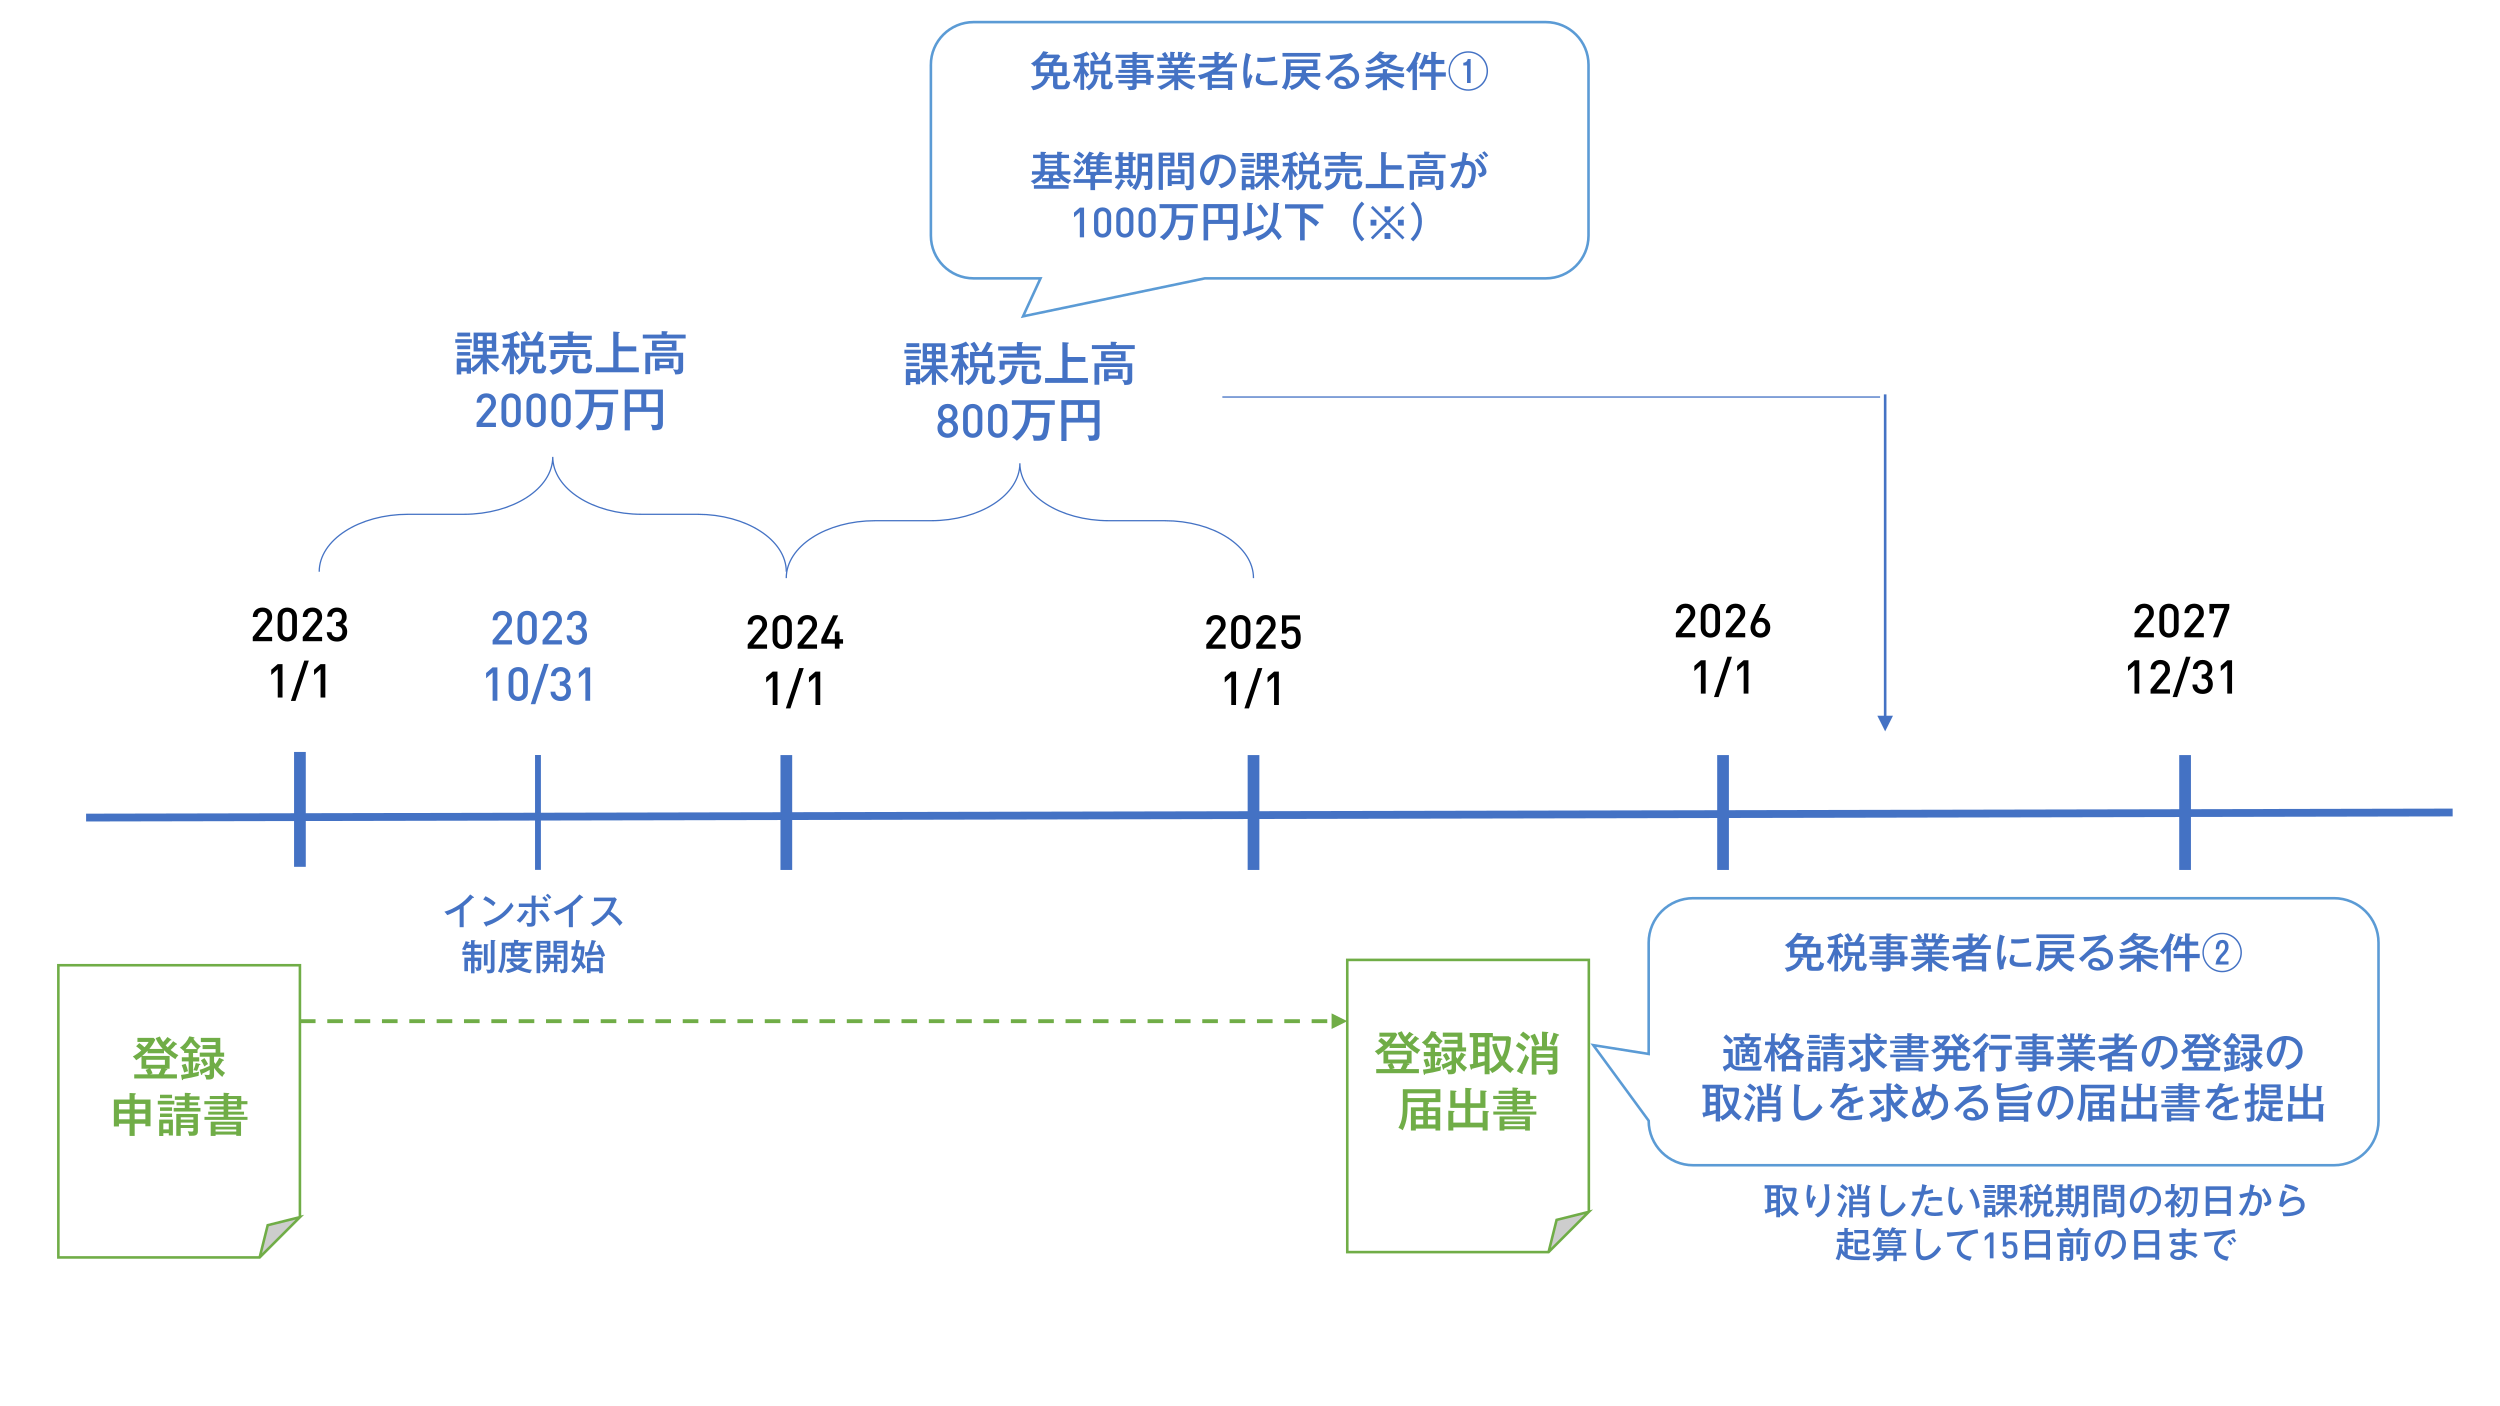 <?xml version="1.0" encoding="UTF-8"?>
<svg id="_レイヤー_2" data-name="レイヤー 2" xmlns="http://www.w3.org/2000/svg" xmlns:xlink="http://www.w3.org/1999/xlink" viewBox="0 0 960 540">
  <defs>
    <style>
      .cls-1 {
        stroke-width: 2.25px;
      }

      .cls-1, .cls-2, .cls-3, .cls-4, .cls-5, .cls-6, .cls-7, .cls-8, .cls-9 {
        fill: none;
      }

      .cls-1, .cls-2, .cls-3, .cls-4, .cls-5, .cls-6, .cls-8, .cls-9 {
        stroke-miterlimit: 8;
      }

      .cls-1, .cls-2, .cls-3, .cls-8, .cls-9 {
        stroke: #4472c4;
      }

      .cls-10, .cls-11 {
        fill: #4472c4;
      }

      .cls-12, .cls-13 {
        fill: #fff;
      }

      .cls-13, .cls-14, .cls-11, .cls-15 {
        fill-rule: evenodd;
      }

      .cls-3 {
        stroke-width: 3px;
      }

      .cls-16 {
        clip-path: url(#clippath-2);
      }

      .cls-14 {
        fill: #cdcdcd;
      }

      .cls-4 {
        stroke: #5b9bd5;
      }

      .cls-17 {
        clip-path: url(#clippath-1);
      }

      .cls-5 {
        stroke-dasharray: 0 0 6 4.5;
        stroke-width: 1.5px;
      }

      .cls-5, .cls-6 {
        stroke: #70ad47;
      }

      .cls-18 {
        clip-path: url(#clippath);
      }

      .cls-19 {
        clip-path: url(#clippath-3);
      }

      .cls-20, .cls-15 {
        fill: #70ad47;
      }

      .cls-8 {
        stroke-width: 4.5px;
      }

      .cls-9 {
        stroke-width: .5px;
      }
    </style>
    <clipPath id="clippath">
      <rect class="cls-7" width="960" height="540"/>
    </clipPath>
    <clipPath id="clippath-1">
      <rect class="cls-7" width="960" height="540"/>
    </clipPath>
    <clipPath id="clippath-2">
      <rect class="cls-7" width="960" height="540"/>
    </clipPath>
    <clipPath id="clippath-3">
      <rect class="cls-7" width="960" height="540"/>
    </clipPath>
  </defs>
  <g id="_レイヤー_1-2" data-name="レイヤー 1">
    <g>
      <rect class="cls-12" width="960" height="540"/>
      <line class="cls-3" x1="33.06" y1="313.95" x2="941.82" y2="312"/>
      <line class="cls-1" x1="206.58" y1="289.92" x2="206.58" y2="334.03"/>
      <line class="cls-8" x1="301.95" y1="289.95" x2="301.95" y2="334.06"/>
      <line class="cls-8" x1="481.35" y1="289.95" x2="481.35" y2="334.06"/>
      <line class="cls-8" x1="661.65" y1="289.95" x2="661.65" y2="334.06"/>
      <line class="cls-8" x1="839.07" y1="289.95" x2="839.07" y2="334.06"/>
      <g>
        <path d="m287.11,249.1v-1.64l4.93-6c.49-.59.68-1.06.68-1.71,0-1.15-.68-1.94-1.87-1.94-.97,0-1.89.54-1.89,1.98h-1.84c0-2.18,1.55-3.62,3.73-3.62s3.71,1.39,3.71,3.6c0,1.13-.41,1.8-1.21,2.77l-4.02,4.92h5.22v1.64h-7.45Z"/>
        <path d="m300.36,249.2c-2.03,0-3.69-1.39-3.69-3.67v-5.69c0-2.29,1.66-3.67,3.69-3.67s3.71,1.39,3.71,3.67v5.69c0,2.29-1.66,3.67-3.71,3.67Zm1.87-9.31c0-1.22-.7-2.09-1.87-2.09s-1.85.86-1.85,2.09v5.58c0,1.22.7,2.09,1.85,2.09s1.87-.86,1.87-2.09v-5.58Z"/>
        <path d="m306.3,249.1v-1.64l4.93-6c.49-.59.68-1.06.68-1.71,0-1.15-.68-1.94-1.87-1.94-.97,0-1.89.54-1.89,1.98h-1.84c0-2.18,1.55-3.62,3.73-3.62s3.71,1.39,3.71,3.6c0,1.13-.41,1.8-1.21,2.77l-4.02,4.92h5.22v1.64h-7.45Z"/>
        <path d="m322.36,247.17v1.93h-1.78v-1.93h-5.19v-1.71l4.52-9.18h1.98l-4.5,9.18h3.19v-2.99h1.78v2.99h1.37v1.71h-1.37Z"/>
      </g>
      <g>
        <path d="m296.71,270.7v-10.82l-2.5,2.2v-2.03l2.5-2.16h1.84v12.82h-1.84Z"/>
        <path d="m303.51,272.03h-1.76l5.13-15.48h1.76l-5.13,15.48Z"/>
        <path d="m313.14,270.7v-10.82l-2.5,2.2v-2.03l2.5-2.16h1.84v12.82h-1.84Z"/>
      </g>
      <g>
        <path d="m463.21,249.1v-1.64l4.93-6c.49-.59.68-1.06.68-1.71,0-1.15-.68-1.94-1.87-1.94-.97,0-1.89.54-1.89,1.98h-1.84c0-2.18,1.55-3.62,3.73-3.62s3.71,1.39,3.71,3.6c0,1.13-.41,1.8-1.21,2.77l-4.02,4.92h5.22v1.64h-7.45Z"/>
        <path d="m476.46,249.2c-2.03,0-3.69-1.39-3.69-3.67v-5.69c0-2.29,1.66-3.67,3.69-3.67s3.71,1.39,3.71,3.67v5.69c0,2.29-1.66,3.67-3.71,3.67Zm1.87-9.31c0-1.22-.7-2.09-1.87-2.09s-1.85.86-1.85,2.09v5.58c0,1.22.7,2.09,1.85,2.09s1.87-.86,1.87-2.09v-5.58Z"/>
        <path d="m482.4,249.1v-1.64l4.93-6c.49-.59.68-1.06.68-1.71,0-1.15-.68-1.94-1.87-1.94-.97,0-1.89.54-1.89,1.98h-1.84c0-2.18,1.55-3.62,3.73-3.62s3.71,1.39,3.71,3.6c0,1.13-.41,1.8-1.21,2.77l-4.01,4.92h5.22v1.64h-7.45Z"/>
        <path d="m498.4,248.21c-.58.58-1.46,1.01-2.7,1.01s-2.18-.43-2.74-.99c-.68-.68-.9-1.53-.97-2.45h1.84c.14,1.13.72,1.78,1.87,1.78.54,0,1.01-.18,1.33-.5.54-.54.61-1.39.61-2.25,0-1.53-.4-2.68-1.87-2.68-1.04,0-1.62.52-1.82,1.15h-1.67v-7h6.91v1.64h-5.26v3.38c.43-.45,1.19-.74,2.12-.74,1.01,0,1.78.31,2.3.83.97.97,1.12,2.21,1.12,3.42,0,1.37-.14,2.47-1.08,3.4Z"/>
      </g>
      <g>
        <path d="m472.8,270.7v-10.82l-2.5,2.2v-2.03l2.5-2.16h1.84v12.82h-1.84Z"/>
        <path d="m479.61,272.03h-1.76l5.13-15.48h1.76l-5.13,15.48Z"/>
        <path d="m489.24,270.7v-10.82l-2.5,2.2v-2.03l2.5-2.16h1.84v12.82h-1.84Z"/>
      </g>
      <g>
        <path d="m643.53,244.74v-1.64l4.93-6c.49-.59.68-1.06.68-1.71,0-1.15-.68-1.94-1.87-1.94-.97,0-1.89.54-1.89,1.98h-1.84c0-2.18,1.55-3.62,3.73-3.62s3.71,1.39,3.71,3.6c0,1.13-.41,1.8-1.21,2.77l-4.01,4.92h5.22v1.64h-7.45Z"/>
        <path d="m656.78,244.85c-2.03,0-3.69-1.39-3.69-3.67v-5.69c0-2.29,1.66-3.67,3.69-3.67s3.71,1.39,3.71,3.67v5.69c0,2.29-1.66,3.67-3.71,3.67Zm1.87-9.31c0-1.22-.7-2.09-1.87-2.09s-1.85.86-1.85,2.09v5.58c0,1.22.7,2.09,1.85,2.09s1.87-.86,1.87-2.09v-5.58Z"/>
        <path d="m662.72,244.74v-1.64l4.93-6c.49-.59.68-1.06.68-1.71,0-1.15-.68-1.94-1.87-1.94-.97,0-1.89.54-1.89,1.98h-1.84c0-2.18,1.55-3.62,3.73-3.62s3.71,1.39,3.71,3.6c0,1.13-.41,1.8-1.21,2.77l-4.01,4.92h5.22v1.64h-7.45Z"/>
        <path d="m675.99,244.85c-2.21,0-3.8-1.46-3.8-3.83,0-1.04.4-2.03.96-3.15l2.92-5.94h1.96l-2.75,5.51c.34-.14.74-.2,1.13-.2,1.85,0,3.37,1.46,3.37,3.71s-1.57,3.91-3.78,3.91Zm-.02-6.09c-1.15,0-1.94.83-1.94,2.21s.79,2.23,1.94,2.23,1.96-.86,1.96-2.23c0-1.26-.74-2.21-1.96-2.21Z"/>
      </g>
      <g>
        <path d="m653.13,266.34v-10.82l-2.5,2.2v-2.03l2.5-2.16h1.84v12.82h-1.84Z"/>
        <path d="m659.93,267.67h-1.76l5.13-15.48h1.76l-5.13,15.48Z"/>
        <path d="m669.56,266.34v-10.82l-2.5,2.2v-2.03l2.5-2.16h1.84v12.82h-1.84Z"/>
      </g>
      <g>
        <path d="m819.64,244.74v-1.64l4.93-6c.49-.59.68-1.06.68-1.71,0-1.15-.68-1.94-1.87-1.94-.97,0-1.89.54-1.89,1.98h-1.84c0-2.18,1.55-3.62,3.73-3.62s3.71,1.39,3.71,3.6c0,1.13-.41,1.8-1.21,2.77l-4.01,4.92h5.22v1.64h-7.45Z"/>
        <path d="m832.89,244.85c-2.03,0-3.69-1.39-3.69-3.67v-5.69c0-2.29,1.66-3.67,3.69-3.67s3.71,1.39,3.71,3.67v5.69c0,2.29-1.66,3.67-3.71,3.67Zm1.87-9.31c0-1.22-.7-2.09-1.87-2.09s-1.85.86-1.85,2.09v5.58c0,1.22.7,2.09,1.85,2.09s1.87-.86,1.87-2.09v-5.58Z"/>
        <path d="m838.83,244.74v-1.64l4.93-6c.49-.59.68-1.06.68-1.71,0-1.15-.68-1.94-1.87-1.94-.97,0-1.89.54-1.89,1.98h-1.84c0-2.18,1.55-3.62,3.73-3.62s3.71,1.39,3.71,3.6c0,1.13-.41,1.8-1.21,2.77l-4.01,4.92h5.22v1.64h-7.45Z"/>
        <path d="m851.77,244.74h-1.98l4.3-11.18h-3.91v2.02h-1.76v-3.66h7.63v1.64l-4.29,11.18Z"/>
      </g>
      <g>
        <path d="m819.64,266.34v-10.82l-2.5,2.2v-2.03l2.5-2.16h1.84v12.82h-1.84Z"/>
        <path d="m825.82,266.34v-1.64l4.93-6c.49-.59.68-1.06.68-1.71,0-1.15-.68-1.94-1.87-1.94-.97,0-1.89.54-1.89,1.98h-1.84c0-2.18,1.55-3.62,3.73-3.62s3.71,1.39,3.71,3.6c0,1.13-.41,1.8-1.21,2.77l-4.01,4.92h5.22v1.64h-7.45Z"/>
        <path d="m836.04,267.67h-1.76l5.13-15.48h1.76l-5.13,15.48Z"/>
        <path d="m845.8,266.47c-2.05,0-3.85-1.1-3.93-3.6h1.84c.07,1.37,1.03,1.94,2.09,1.94,1.19,0,2.09-.77,2.09-2.12s-.7-2.11-2.14-2.11h-.31v-1.6h.31c1.33,0,1.95-.77,1.95-1.94,0-1.3-.85-1.98-1.89-1.98-1.12,0-1.84.7-1.93,1.84h-1.84c.11-2.18,1.71-3.49,3.76-3.49,2.18,0,3.73,1.46,3.73,3.58,0,1.37-.61,2.25-1.6,2.74,1.1.49,1.8,1.44,1.8,3.02,0,2.47-1.78,3.73-3.92,3.73Z"/>
        <path d="m855.27,266.34v-10.82l-2.5,2.2v-2.03l2.5-2.16h1.84v12.82h-1.84Z"/>
      </g>
      <g>
        <path class="cls-10" d="m189.16,247.48v-1.64l4.93-6c.49-.59.68-1.06.68-1.71,0-1.15-.68-1.94-1.87-1.94-.97,0-1.89.54-1.89,1.98h-1.84c0-2.18,1.55-3.62,3.73-3.62s3.71,1.39,3.71,3.6c0,1.13-.41,1.8-1.21,2.77l-4.02,4.92h5.22v1.64h-7.45Z"/>
        <path class="cls-10" d="m202.41,247.58c-2.03,0-3.69-1.39-3.69-3.67v-5.69c0-2.29,1.66-3.67,3.69-3.67s3.71,1.39,3.71,3.67v5.69c0,2.29-1.66,3.67-3.71,3.67Zm1.87-9.31c0-1.22-.7-2.09-1.87-2.09s-1.85.86-1.85,2.09v5.58c0,1.22.7,2.09,1.85,2.09s1.87-.86,1.87-2.09v-5.58Z"/>
        <path class="cls-10" d="m208.34,247.48v-1.64l4.93-6c.49-.59.68-1.06.68-1.71,0-1.15-.68-1.94-1.87-1.94-.97,0-1.89.54-1.89,1.98h-1.84c0-2.18,1.55-3.62,3.73-3.62s3.71,1.39,3.71,3.6c0,1.13-.41,1.8-1.21,2.77l-4.02,4.92h5.22v1.64h-7.45Z"/>
        <path class="cls-10" d="m221.49,247.6c-2.05,0-3.85-1.1-3.92-3.6h1.84c.07,1.37,1.03,1.94,2.09,1.94,1.19,0,2.09-.77,2.09-2.12s-.7-2.11-2.14-2.11h-.31v-1.6h.31c1.33,0,1.94-.77,1.94-1.94,0-1.3-.85-1.98-1.89-1.98-1.12,0-1.84.7-1.93,1.84h-1.84c.11-2.18,1.71-3.49,3.76-3.49,2.18,0,3.73,1.46,3.73,3.58,0,1.37-.61,2.25-1.6,2.74,1.1.49,1.8,1.44,1.8,3.02,0,2.47-1.78,3.73-3.93,3.73Z"/>
      </g>
      <g>
        <path class="cls-10" d="m189.16,269.08v-10.82l-2.5,2.2v-2.03l2.5-2.16h1.84v12.82h-1.84Z"/>
        <path class="cls-10" d="m198.99,269.18c-2.03,0-3.69-1.39-3.69-3.67v-5.69c0-2.29,1.66-3.67,3.69-3.67s3.71,1.39,3.71,3.67v5.69c0,2.29-1.66,3.67-3.71,3.67Zm1.87-9.31c0-1.22-.7-2.09-1.87-2.09s-1.85.86-1.85,2.09v5.58c0,1.22.7,2.09,1.85,2.09s1.87-.86,1.87-2.09v-5.58Z"/>
        <path class="cls-10" d="m205.56,270.41h-1.76l5.13-15.48h1.76l-5.13,15.48Z"/>
        <path class="cls-10" d="m215.31,269.2c-2.05,0-3.85-1.1-3.92-3.6h1.84c.07,1.37,1.03,1.94,2.09,1.94,1.19,0,2.09-.77,2.09-2.12s-.7-2.11-2.14-2.11h-.31v-1.6h.31c1.33,0,1.94-.77,1.94-1.94,0-1.3-.85-1.98-1.89-1.98-1.12,0-1.84.7-1.93,1.84h-1.84c.11-2.18,1.71-3.49,3.76-3.49,2.18,0,3.73,1.46,3.73,3.58,0,1.37-.61,2.25-1.6,2.74,1.1.49,1.8,1.44,1.8,3.02,0,2.47-1.78,3.73-3.93,3.73Z"/>
        <path class="cls-10" d="m224.78,269.08v-10.82l-2.5,2.2v-2.03l2.5-2.16h1.84v12.82h-1.84Z"/>
      </g>
      <polygon class="cls-13" points="22.41 370.65 115.17 370.65 115.17 467.39 99.71 482.85 22.41 482.85 22.41 370.65"/>
      <polygon class="cls-14" points="99.71 482.85 102.8 470.48 115.17 467.39 99.71 482.85"/>
      <polyline class="cls-6" points="99.71 482.85 102.8 470.48 115.17 467.39 99.71 482.85 22.41 482.85 22.41 370.65 115.17 370.65 115.17 467.39"/>
      <g>
        <path class="cls-20" d="m66.47,399.8l1.24.85c.2.13.25.16.25.29,0,.23-.2.23-.47.23-.7.83-1.17,1.31-1.98,2.02.94.76,1.91,1.48,3.01,1.98-.43.38-.92,1.04-1.19,1.55-1.1-.72-1.67-1.12-2.74-1.96-.58-.47-1.1-.94-1.62-1.46v1.15h-6.3v-.92c-.67.7-1.37,1.35-2.11,1.96h10.57v4.9h-1.98l.76.09c.13.02.36.09.36.25,0,.18-.22.25-.56.29-.2.52-.45,1.03-.74,1.51h4.97v1.6h-16.4v-1.6h5.22c-.23-.58-.54-1.13-.86-1.67l1.22-.47h-2.79v-4.7c-.65.52-1.3,1.01-2.03,1.44-.41-.58-.74-.97-1.3-1.42,1.17-.65,2.25-1.42,3.24-2.32-.56-.56-1.33-1.19-1.98-1.62l1.21-1.22c.76.45,1.39,1.01,2.02,1.6.54-.58,1.22-1.35,1.58-2.05h-4.3v-1.55h6.21l.67.68c-.61,1.3-1.39,2.48-2.3,3.57h5.15c-1.24-1.4-2-2.41-2.74-4.16l1.62-.63c.36.81.72,1.42,1.24,2.14.61-.59,1.17-1.24,1.66-1.94l1.35.88c.11.07.22.14.22.23,0,.18-.2.2-.34.2h-.14c-.52.67-1.12,1.3-1.75,1.89.25.27.5.54.76.79.77-.7,1.48-1.57,2.11-2.39Zm-10.32,9.09h7.17v-1.93h-7.17v1.93Zm5.78,1.49h-4.18c.32.58.63,1.21.86,1.82l-.99.32h3.28c.41-.68.76-1.4,1.03-2.14Z"/>
        <path class="cls-20" d="m75.85,404.34h-1.71v1.66h2.36v1.6h-2.36v4.41c.79-.14,1.57-.29,2.32-.49-.11.47-.18.94-.18,1.42v.18c-1.94.52-3.91.92-5.89,1.22-.09.31-.16.45-.32.45s-.22-.14-.23-.25l-.34-1.78c.99-.11,1.96-.27,2.93-.45v-4.72h-2.61v-1.6h2.61v-1.66h-1.73v-.99c-.09.09-.18.18-.25.23-.29-.45-.94-.97-1.39-1.26,1.6-.99,2.92-2.65,3.64-4.36l1.75.36c.14.04.23.07.23.22,0,.23-.27.27-.47.29.77,1.19,1.76,2.16,2.9,2.99-.49.41-.79.74-1.15,1.26-.04-.02-.07-.05-.11-.09v1.35Zm-4.57,4.16c.4.92.7,1.87.92,2.84-.61.14-.92.25-1.49.52-.31-1.19-.47-1.73-.94-2.88l1.51-.49Zm2.09-8.28c-.59.88-1.33,1.87-2.11,2.61h4.39c-.92-.83-1.6-1.55-2.29-2.61Zm3.38,8.32c.09.02.22.07.22.22,0,.18-.27.23-.47.25-.22.77-.49,1.51-.83,2.23-.52-.16-.85-.23-1.39-.27.38-.83.74-1.87.9-2.77l1.57.34Zm.94,3.71c0,.2,0,.54-.29.54-.13,0-.2-.13-.23-.23l-.52-1.76c1.37-.36,2.57-.9,3.85-1.49v-3.53h-3.8v-1.57h6.09v-1.37h-4.99v-1.53h4.99v-1.15h-5.67v-1.62h7.47v5.67h1.48v1.57h-3.87v2.02c.16.27.34.52.54.77.45-.61,1.13-1.71,1.4-2.41l1.6.74c.11.05.22.13.22.27,0,.18-.23.22-.47.23-.5.85-1.06,1.67-1.67,2.45.79.81,1.66,1.53,2.61,2.12-.45.45-.81,1.03-1.08,1.58-1.19-.97-2.29-2.2-3.15-3.46v2.72c0,1.75-1.19,1.75-2.95,1.75-.13-.68-.4-1.28-.76-1.87.4.07,1.01.13,1.39.13.56,0,.63-.22.63-.61v-1.37c-.95.58-1.78.99-2.81,1.42Zm2.2-3.64c-.49.25-.99.54-1.39.92-.4-.83-.81-1.62-1.35-2.36l1.37-.86c.52.76.97,1.46,1.37,2.3Z"/>
      </g>
      <g>
        <path class="cls-20" d="m51.71,436.19h-1.96v-4.68h-4.07v1.06h-1.96v-10.35h6.03v-2.52l1.96.11c.29.02.47.04.47.22,0,.16-.18.25-.47.38v1.82h6.09v10.26h-1.98v-.97h-4.1v4.68Zm-1.96-12.28h-4.07v2.11h4.07v-2.11Zm0,3.75h-4.07v2.14h4.07v-2.14Zm6.07-1.64v-2.11h-4.1v2.11h4.1Zm0,3.78v-2.14h-4.1v2.14h4.1Z"/>
        <path class="cls-20" d="m66.95,422.72v1.39h-6.36v-1.39h6.36Zm-4.23,12.41v1.1h-1.6v-6.3h5.28v6.09h-1.58v-.88h-2.09Zm3.35-14.76v1.35h-4.63v-1.35h4.63Zm0,4.84v1.37h-4.63v-1.37h4.63Zm0,2.38v1.33h-4.63v-1.33h4.63Zm-1.26,3.83h-2.09v2.27h2.09v-2.27Zm6.16-11.78l1.94.09c.29.02.38.07.38.22,0,.16-.18.27-.52.38v.65h3.85v1.37h-3.85v.94h3.31v1.17h-3.31v.99h4.21v1.37h-10.28v-1.37h4.27v-.99h-3.17v-1.17h3.17v-.94h-3.83v-1.37h3.83v-1.33Zm-1.57,13.52v3.01h-1.71v-8.41h8.3v6.64c0,1.69-1.24,1.75-2.56,1.75h-.81c-.04-.63-.25-1.21-.54-1.76.45.09.99.14,1.46.14.7,0,.72-.13.72-1.1v-.27h-4.86Zm4.86-4.14h-4.86v.9h4.86v-.9Zm0,2.05h-4.86v.94h4.86v-.94Z"/>
        <path class="cls-20" d="m95.02,422.83v1.21h-2.36v2.02h-5.02v.83h6.07v1.12h-6.07v.86h7.4v1.17h-16.53v-1.17h7.36v-.86h-5.91v-1.12h5.91v-.83h-5.35v-1.19h5.35v-.83h-7.4v-1.21h7.4v-.79h-5.31v-1.17h5.31v-1.26l1.85.13c.25.02.36.09.36.22,0,.11-.04.16-.45.32v.59h5.02v1.96h2.36Zm-12.24,12.84v.52h-1.87v-5.47h11.65v5.46h-1.84v-.5h-7.94Zm7.94-3.78h-7.94v.77h7.94v-.77Zm0,1.82h-7.94v.79h7.94v-.79Zm.25-11.67h-3.33v.79h3.33v-.79Zm-3.33,2v.83h3.33v-.83h-3.33Z"/>
      </g>
      <polygon class="cls-13" points="517.35 368.61 610.11 368.61 610.11 465.35 594.65 480.81 517.35 480.81 517.35 368.61"/>
      <polygon class="cls-14" points="594.65 480.81 597.74 468.44 610.11 465.35 594.65 480.81"/>
      <polyline class="cls-6" points="594.65 480.81 597.74 468.44 610.11 465.35 594.65 480.81 517.35 480.81 517.35 368.61 610.11 368.61 610.11 465.35"/>
      <g>
        <path class="cls-20" d="m543.39,397.78l1.24.85c.2.13.25.16.25.29,0,.23-.2.23-.47.23-.7.83-1.17,1.31-1.98,2.02.94.76,1.91,1.48,3.01,1.98-.43.38-.92,1.04-1.19,1.55-1.1-.72-1.67-1.12-2.74-1.96-.58-.47-1.1-.94-1.62-1.46v1.15h-6.3v-.92c-.67.7-1.37,1.35-2.11,1.96h10.57v4.9h-1.98l.76.09c.13.02.36.09.36.25,0,.18-.22.25-.56.29-.2.52-.45,1.03-.74,1.51h4.97v1.6h-16.4v-1.6h5.22c-.23-.58-.54-1.13-.86-1.67l1.22-.47h-2.79v-4.7c-.65.52-1.3,1.01-2.03,1.44-.41-.58-.74-.97-1.3-1.42,1.17-.65,2.25-1.42,3.24-2.32-.56-.56-1.33-1.19-1.98-1.62l1.21-1.22c.76.45,1.39,1.01,2.02,1.6.54-.58,1.22-1.35,1.58-2.05h-4.3v-1.55h6.21l.67.68c-.61,1.3-1.39,2.48-2.3,3.57h5.15c-1.24-1.4-2-2.41-2.74-4.16l1.62-.63c.36.81.72,1.42,1.24,2.14.61-.59,1.17-1.24,1.66-1.94l1.35.88c.11.07.22.14.22.23,0,.18-.2.2-.34.2h-.14c-.52.67-1.12,1.3-1.75,1.89.25.27.5.54.76.79.77-.7,1.48-1.57,2.11-2.39Zm-10.32,9.09h7.17v-1.93h-7.17v1.93Zm5.78,1.49h-4.18c.32.58.63,1.21.86,1.82l-.99.32h3.28c.41-.68.76-1.4,1.03-2.14Z"/>
        <path class="cls-20" d="m552.76,402.32h-1.71v1.66h2.36v1.6h-2.36v4.41c.79-.14,1.57-.29,2.32-.49-.11.47-.18.94-.18,1.42v.18c-1.94.52-3.91.92-5.89,1.22-.09.31-.16.45-.32.45s-.22-.14-.23-.25l-.34-1.78c.99-.11,1.96-.27,2.93-.45v-4.72h-2.61v-1.6h2.61v-1.66h-1.73v-.99c-.09.09-.18.18-.25.23-.29-.45-.94-.97-1.39-1.26,1.6-.99,2.92-2.65,3.64-4.36l1.75.36c.14.04.23.07.23.22,0,.23-.27.27-.47.29.77,1.19,1.76,2.16,2.9,2.99-.49.41-.79.74-1.15,1.26-.04-.02-.07-.05-.11-.09v1.35Zm-4.57,4.16c.4.92.7,1.87.92,2.85-.61.14-.92.25-1.5.52-.31-1.19-.47-1.73-.94-2.88l1.51-.49Zm2.09-8.28c-.59.88-1.33,1.87-2.11,2.61h4.39c-.92-.83-1.6-1.55-2.29-2.61Zm3.38,8.32c.09.02.22.07.22.22,0,.18-.27.23-.47.25-.22.77-.49,1.51-.83,2.23-.52-.16-.85-.23-1.39-.27.38-.83.74-1.87.9-2.77l1.57.34Zm.94,3.71c0,.2,0,.54-.29.54-.13,0-.2-.13-.23-.23l-.52-1.76c1.37-.36,2.57-.9,3.85-1.49v-3.53h-3.8v-1.57h6.09v-1.37h-4.99v-1.53h4.99v-1.15h-5.67v-1.62h7.47v5.67h1.48v1.57h-3.87v2.02c.16.27.34.52.54.77.45-.61,1.13-1.71,1.4-2.41l1.6.74c.11.05.22.13.22.27,0,.18-.23.22-.47.23-.5.85-1.06,1.67-1.67,2.45.79.81,1.66,1.53,2.61,2.12-.45.45-.81,1.03-1.08,1.58-1.19-.97-2.29-2.2-3.15-3.46v2.72c0,1.75-1.19,1.75-2.95,1.75-.13-.68-.4-1.28-.76-1.87.4.07,1.01.13,1.39.13.56,0,.63-.22.63-.61v-1.37c-.95.58-1.78.99-2.81,1.42Zm2.2-3.64c-.49.25-.99.54-1.39.92-.4-.83-.81-1.62-1.35-2.36l1.37-.86c.52.76.97,1.46,1.37,2.3Z"/>
      </g>
      <g>
        <path class="cls-20" d="m571.99,412.51h-1.89v-3.44c-1.58.5-3.19.94-4.81,1.33,0,.16-.07.36-.27.36-.18,0-.25-.22-.29-.36l-.41-1.64c.45-.07.95-.16,1.37-.25v-10.21h-1.33v-1.64h8.91v1.26h6.07l.88.56c-.16,3.1-.74,6.25-2.29,8.98.99,1.19,2.16,2.27,3.48,3.1-.63.38-1.03.85-1.42,1.46-1.13-.83-2.29-1.89-3.15-2.99-1.04,1.28-2.39,2.27-3.85,3.03-.34-.58-.52-.83-.99-1.31v1.76Zm-4.45-14.21v2h2.56v-2h-2.56Zm0,3.58v2.11h2.56v-2.11h-2.56Zm0,3.69v2.56c.94-.2,1.71-.38,2.56-.59v-1.96h-2.56Zm8.17,1.95c-1.21-1.89-2.29-4.27-2.7-6.46l1.69-.43c.34,1.84,1.1,3.66,2.05,5.26,1.03-1.96,1.42-4.05,1.55-6.25h-5.17v-1.33h-1.17l.02,12.15c1.51-.68,2.68-1.64,3.73-2.93Z"/>
        <path class="cls-20" d="m586.1,402.23c-.41.47-.77.99-1.06,1.53-.81-.74-2.02-1.57-2.99-2.07l1.06-1.48c.99.56,2.12,1.26,2.99,2.02Zm-.29,2.54c.34.5.85.95,1.35,1.3-.76,1.93-1.62,3.82-2.61,5.65.13.2.2.32.2.43,0,.13-.09.23-.22.23-.07,0-.18-.02-.25-.05l-1.85-.99c1.35-1.94,2.59-4.34,3.39-6.57Zm1.82-6.46c-.36.32-.92.99-1.21,1.4-.7-.76-1.89-1.69-2.75-2.25l1.21-1.33c.95.61,1.98,1.37,2.75,2.18Zm3.47,2.52c-.56.22-1.19.49-1.67.79-.47-1.28-1.08-2.7-1.78-3.87l1.75-.81c.67,1.22,1.24,2.58,1.71,3.89Zm6.93.94v9.16c0,.47-.04,1.21-.88,1.5-.56.2-1.4.22-2.39.22-.13-.72-.34-1.28-.7-1.91.43.07.83.11,1.28.11.86,0,.88-.16.88-.77v-1.12h-6.21v3.69h-1.82v-10.88h3.93v-5.64l1.94.14c.25.02.5.04.5.22s-.18.27-.5.41v4.86h3.98Zm-1.82,2.97v-1.35h-6.21v1.35h6.21Zm-6.21,1.4v1.39h6.21v-1.39h-6.21Zm8.39-8.95c.16.05.31.11.31.29,0,.16-.13.22-.54.23-.5,1.58-.74,2.3-1.44,3.83-.5-.25-1.17-.58-1.71-.72.56-.99,1.3-3.13,1.53-4.27l1.85.63Z"/>
      </g>
      <g>
        <path class="cls-20" d="m546.52,423.23h-6c0,3.87-.04,7.26-1.87,10.79-.52-.41-1.03-.72-1.67-.92,1.67-2.84,1.71-5.71,1.71-8.86v-5.98h14.42v4.97h-5.2l.5.04c.18.02.4.09.4.29,0,.18-.22.31-.49.41v1.24h4.72v8.93h-1.82v-.76h-7.54v.76h-1.89v-8.93h4.74v-1.98Zm-6-1.58h10.7v-1.82h-10.7v1.82Zm6,5.02h-2.84v1.84h2.84v-1.84Zm0,3.24h-2.84v1.89h2.84v-1.89Zm4.7-1.4v-1.84h-2.9v1.84h2.9Zm0,3.29v-1.89h-2.9v1.89h2.9Z"/>
        <path class="cls-20" d="m569.34,431.1v-4.56l2.07.13c.18.02.32.05.32.23,0,.23-.29.29-.47.32v6.9h-1.93v-1.21h-11.25v1.21h-1.93v-7.62l2.12.13c.18.02.25.09.25.23,0,.16-.14.25-.45.32v3.91h4.59v-5.67h-5.74v-6.7l2.05.13c.27.02.34.09.34.22,0,.14-.11.22-.43.31v4.27h3.78v-5.92l2.16.14c.18.02.29.07.29.25,0,.14-.13.22-.5.34v5.19h3.83v-4.92l2.09.11c.16,0,.34.02.34.22,0,.22-.29.29-.45.32v6.05h-5.82v5.67h4.72Z"/>
        <path class="cls-20" d="m589.94,420.8v1.21h-2.36v2.02h-5.02v.83h6.07v1.12h-6.07v.86h7.4v1.17h-16.53v-1.17h7.36v-.86h-5.91v-1.12h5.91v-.83h-5.35v-1.19h5.35v-.83h-7.4v-1.21h7.4v-.79h-5.31v-1.17h5.31v-1.26l1.85.13c.25.02.36.09.36.22,0,.11-.04.16-.45.32v.59h5.02v1.96h2.36Zm-12.24,12.84v.52h-1.87v-5.47h11.65v5.46h-1.84v-.5h-7.94Zm7.94-3.78h-7.94v.77h7.94v-.77Zm0,1.82h-7.94v.79h7.94v-.79Zm.25-11.67h-3.33v.79h3.33v-.79Zm-3.33,2v.83h3.33v-.83h-3.33Z"/>
      </g>
      <line class="cls-8" x1="115.17" y1="288.75" x2="115.17" y2="332.86"/>
      <g>
        <path d="m97.06,246.23v-1.64l4.93-6c.49-.59.68-1.06.68-1.71,0-1.15-.68-1.94-1.87-1.94-.97,0-1.89.54-1.89,1.98h-1.84c0-2.18,1.55-3.62,3.73-3.62s3.71,1.39,3.71,3.6c0,1.13-.41,1.8-1.21,2.77l-4.02,4.92h5.22v1.64h-7.45Z"/>
        <path d="m110.31,246.34c-2.03,0-3.69-1.39-3.69-3.67v-5.69c0-2.29,1.66-3.67,3.69-3.67s3.71,1.39,3.71,3.67v5.69c0,2.29-1.66,3.67-3.71,3.67Zm1.87-9.31c0-1.22-.7-2.09-1.87-2.09s-1.85.86-1.85,2.09v5.58c0,1.22.7,2.09,1.85,2.09s1.87-.86,1.87-2.09v-5.58Z"/>
        <path d="m116.25,246.23v-1.64l4.93-6c.49-.59.68-1.06.68-1.71,0-1.15-.68-1.94-1.87-1.94-.97,0-1.89.54-1.89,1.98h-1.84c0-2.18,1.55-3.62,3.73-3.62s3.71,1.39,3.71,3.6c0,1.13-.41,1.8-1.21,2.77l-4.02,4.92h5.22v1.64h-7.45Z"/>
        <path d="m129.39,246.36c-2.05,0-3.85-1.1-3.92-3.6h1.84c.07,1.37,1.03,1.94,2.09,1.94,1.19,0,2.09-.77,2.09-2.12s-.7-2.11-2.14-2.11h-.31v-1.6h.31c1.33,0,1.94-.77,1.94-1.94,0-1.3-.85-1.98-1.89-1.98-1.12,0-1.84.7-1.93,1.84h-1.84c.11-2.18,1.71-3.49,3.76-3.49,2.18,0,3.73,1.46,3.73,3.58,0,1.37-.61,2.25-1.6,2.74,1.1.49,1.8,1.44,1.8,3.02,0,2.47-1.78,3.73-3.93,3.73Z"/>
      </g>
      <g>
        <path d="m106.65,267.83v-10.82l-2.5,2.2v-2.03l2.5-2.16h1.84v12.82h-1.84Z"/>
        <path d="m113.46,269.16h-1.76l5.13-15.48h1.76l-5.13,15.48Z"/>
        <path d="m123.09,267.83v-10.82l-2.5,2.2v-2.03l2.5-2.16h1.84v12.82h-1.84Z"/>
      </g>
      <g>
        <path class="cls-10" d="m178.05,356.04h-1.55v-6.99c-1.37.88-3.23,1.8-4.77,2.36-.29-.49-.67-.94-1.09-1.3,3.83-1.12,7.48-3.47,9.9-6.65l1.34.99c.06.04.13.13.13.22s-.14.13-.22.13-.18-.01-.27-.04c-.98,1.16-2.26,2.29-3.47,3.21v8.07Z"/>
        <path class="cls-10" d="m190.32,346.71c-.34.39-.63.83-.91,1.26-1.19-1.05-2.42-1.9-3.86-2.56l.89-1.26c1.38.68,2.7,1.52,3.87,2.56Zm5.95-.17c.38.59.61.94.94,1.29-2.47,3.89-5.94,6.16-10.23,7.7-.01.21-.06.31-.2.31-.11,0-.18-.1-.22-.17l-.89-1.5c4.46-.96,8.26-3.75,10.61-7.63Z"/>
        <path class="cls-10" d="m202.86,350.16c.07.04.18.11.18.21,0,.11-.07.15-.21.15h-.15c-.71,1.26-1.87,2.77-3.03,3.83-.41-.35-.8-.63-1.26-.91,1.37-1.05,2.47-2.46,3.2-4.03l1.27.74Zm1.29-6.29l1.41.06c.21.01.32.04.32.17,0,.14-.14.18-.25.21v2.64h4.85v1.33h-4.85v5.55c0,1.29-.17,2.03-2.22,2.03-.31,0-.61-.03-.92-.06-.07-.52-.22-.98-.45-1.47.45.07.95.13,1.4.13.68,0,.71-.27.71-1.01v-5.17h-4.91v-1.33h4.91v-3.07Zm6.95,9.28c-.41.28-.78.63-1.12.98-.67-1.24-1.97-2.96-2.99-3.94l1.08-.85c.94.88,2.43,2.68,3.03,3.82Zm-2.07-8.96c.43.38.99.98,1.34,1.44-.34.24-.49.36-.8.64-.35-.47-.89-1.08-1.33-1.47l.78-.62Zm1.3-.99c.43.32,1.06.98,1.38,1.41-.29.2-.53.39-.78.63-.41-.52-.87-1.05-1.36-1.48l.75-.56Z"/>
        <path class="cls-10" d="m219.99,356.04h-1.55v-6.99c-1.37.88-3.23,1.8-4.77,2.36-.29-.49-.67-.94-1.09-1.3,3.83-1.12,7.48-3.47,9.9-6.65l1.34.99c.06.04.13.13.13.22s-.14.13-.22.13-.18-.01-.27-.04c-.98,1.16-2.26,2.29-3.47,3.21v8.07Z"/>
        <path class="cls-10" d="m239.06,354.32c-.39.38-.73.71-1.13,1.22-1.23-1.76-2.77-3.35-4.25-4.4-1.52,1.92-3.59,3.62-5.87,4.58-.29-.56-.49-.85-.96-1.27,2.17-.78,3.94-2.1,5.42-3.86,1.2-1.44,1.86-2.75,2.45-4.53h-6.64v-1.37h7.06c.24,0,.73-.03.95-.1l.8.78c-.28.35-.46.73-.63,1.15-.49,1.22-1.08,2.39-1.79,3.49,1.57,1.1,3.41,2.81,4.6,4.3Z"/>
      </g>
      <g>
        <path class="cls-10" d="m180.87,362.72v-1.73l1.36.07c.11,0,.32.01.32.18,0,.11-.13.17-.34.25v1.23h2.7v1.31h-2.7v1.34h3.09v1.31h-3.09v1.03h2.59v3.91c0,1.13-.92,1.2-1.8,1.22-.07-.53-.31-1.01-.63-1.42.22.04.46.08.7.08.41,0,.41-.22.41-.56v-1.9h-1.26v4.71h-1.34v-4.71h-1.17v3.91h-1.4v-5.24h2.57v-1.03h-3.31v-1.31h3.31v-1.34h-1.71c-.15.32-.31.63-.49.96-.34-.18-.89-.41-1.27-.46.54-.74,1.19-2.19,1.37-3.1l1.29.28c.11.03.27.08.27.21,0,.15-.27.2-.39.21-.06.2-.13.39-.2.59h1.13Zm6.37-.11c.13.01.34.04.34.2,0,.1-.13.15-.34.24v7.7h-1.43v-8.25l1.43.11Zm2.66-1.61c.15.01.35.04.35.2,0,.11-.15.2-.35.27v10.38c0,1.66-.71,1.93-2.43,1.93h-.25c-.08-.56-.29-.98-.56-1.47.32.04.7.08,1.06.08.66,0,.75-.15.75-.8v-10.66l1.43.07Z"/>
        <path class="cls-10" d="m203.92,364.17v1.16h-2.63v2.14h-5.1v-2.14h-1.9v-1.16h1.9v-.98h-2.12v2.99c0,2.4-.24,5.41-1.58,7.48-.38-.29-.84-.49-1.31-.62,1.24-1.8,1.5-4.53,1.5-6.67v-4.39h4.68v-1.08l1.58.08c.1,0,.29.04.29.18,0,.13-.15.18-.31.24v.57h5.46v1.2h-2.77c.03.18-.18.22-.32.24v.74h2.63Zm.36,8.21c-.31.42-.56.87-.75,1.34-1.64-.28-3.24-.71-4.72-1.47-1.17.64-2.61,1.2-3.93,1.44-.14-.46-.49-.91-.85-1.23,1.17-.18,2.33-.52,3.41-1.02-.74-.5-1.31-1.01-1.9-1.69l.84-.49h-1.73v-1.17h7.58l.61.71c-.63.96-1.73,1.94-2.67,2.6,1.34.54,2.67.89,4.12.98Zm-3.68-3.12h-3.79c.5.52,1.3,1.12,1.94,1.47.66-.41,1.33-.88,1.85-1.47Zm-.73-6.07h-1.97c.07.2-.17.24-.31.25v.73h2.28v-.98Zm-2.28,2.14v1.05h2.28v-1.05h-2.28Z"/>
        <path class="cls-10" d="m211.36,361.29v4.47h-3.91v7.94h-1.41v-12.41h5.33Zm-1.36,1.05h-2.56v.74h2.56v-.74Zm-2.56,1.62v.75h2.56v-.75h-2.56Zm6.58,4.99h1.75v1.17h-1.75v3.19h-1.31v-3.19h-1.45c-.27,1.44-.98,2.6-2.19,3.44-.39-.47-.57-.57-1.12-.82,1.02-.62,1.72-1.45,1.97-2.61h-1.66v-1.17h1.82c.01-.39.01-.8.01-1.19h-1.45v-1.12h6.72v1.12h-1.33v1.19Zm-2.64-1.19v1.19h1.33v-1.19h-1.33Zm6.51-6.47v10.59c0,1.78-.99,1.83-2.46,1.83-.08-.57-.31-1.01-.6-1.5.32.06.63.1.95.1.43,0,.69-.14.69-.62v-5.93h-3.94v-4.49h5.37Zm-1.43,1.06h-2.59v.74h2.59v-.74Zm-2.59,1.61v.75h2.59v-.75h-2.59Z"/>
        <path class="cls-10" d="m225.02,371.34c-.39.24-.82.54-1.17.85-.25-.53-.6-1.08-.94-1.54-.63,1.2-1.34,2.1-2.33,3.03-.34-.33-.77-.59-1.22-.77,1.13-1.01,2-2,2.67-3.37-.35-.38-.74-.74-1.15-1.09-.07.24-.17.48-.27.7-.36-.21-.85-.35-1.27-.42.53-1.26.99-2.68,1.26-4.03h-1.16v-1.31h1.43c.15-.81.28-1.63.35-2.47l1.37.21c.08.01.2.06.2.17,0,.14-.1.18-.29.22-.08.63-.2,1.3-.31,1.87h2.25c-.04,1.98-.25,4.01-.92,5.87.53.63,1.09,1.37,1.51,2.07Zm-1.93-6.62h-1.16c-.15.84-.39,1.69-.63,2.47.42.32.84.68,1.23,1.06.35-1.16.52-2.32.56-3.54Zm7.02.52c-.32-.66-.67-1.29-1.05-1.92l1.19-.57c.84,1.27,1.62,2.8,2.1,4.24-.38.13-.91.39-1.23.63-.15-.42-.31-.81-.46-1.17-1.64.21-3.73.39-5.41.52-.1.28-.15.36-.28.36-.14,0-.17-.17-.18-.28l-.18-1.41c.28-.03.8-.06,1.19-.07.56-1.38,1.09-3.16,1.37-4.61l1.51.29c.13.03.24.06.24.18,0,.14-.1.18-.39.24-.39,1.3-.85,2.74-1.3,3.82,1.12-.07,1.93-.12,2.89-.24Zm-3.33,7.81v.66h-1.38v-5.95h6.07v5.95h-1.4v-.66h-3.28Zm3.28-3.98h-3.28v2.67h3.28v-2.67Z"/>
      </g>
      <g class="cls-18">
        <path class="cls-9" d="m301.92,222c0-12.18,15.29-22.05,34.16-22.05h21.39c18.86,0,34.16-9.87,34.16-22.05,0,12.18,15.29,22.05,34.16,22.05h21.39c18.86,0,34.16,9.87,34.16,22.05"/>
      </g>
      <g class="cls-17">
        <path class="cls-9" d="m122.58,219.54c0-12.18,15.29-22.05,34.16-22.05h21.36c18.86,0,34.16-9.87,34.16-22.05,0,12.18,15.29,22.05,34.16,22.05h21.36c18.86,0,34.16,9.87,34.16,22.05"/>
      </g>
      <g>
        <path class="cls-10" d="m353.65,134.31v1.39h-6.36v-1.39h6.36Zm10.66,11.43c-.47.34-.85.77-1.22,1.22-1.51-1.13-2.61-2.27-3.67-3.83v4.66h-1.58v-4.75c-.9,1.4-2.21,2.97-3.6,3.93-.25-.47-.5-.68-.92-.99v1.58h-1.64v-.88h-2.11v1.19h-1.73v-6.12h5.47v3.75c1.42-.86,2.99-2.34,3.91-3.73h-3.55v-1.46h4.16v-1.26h-3.51v-7.24h8.68v7.24h-3.58v1.26h4.48v1.46h-4.11c1.21,1.58,2.86,2.92,4.52,3.98Zm-11.31-13.94v1.48h-4.95v-1.48h4.95Zm0,4.93v1.42h-4.95v-1.42h4.95Zm0,2.54v1.35h-4.95v-1.35h4.95Zm-3.44,5.87h2.11v-1.91h-2.11v1.91Zm8.26-11.96h-1.85v1.57h1.85v-1.57Zm-1.85,2.9v1.58h1.85v-1.58h-1.85Zm5.35-1.33v-1.57h-1.91v1.57h1.91Zm-1.91,2.92h1.91v-1.58h-1.91v1.58Z"/>
        <path class="cls-10" d="m371.99,141.2c-.45.36-.9.74-1.24,1.21-.29-.63-.61-1.28-.94-1.89v7.22h-1.6v-7.15c-.45,1.46-1.03,2.92-1.75,4.27-.47-.5-.95-.81-1.53-1.17,1.33-1.82,2.43-3.98,3.12-6.12h-2.54v-1.51h2.7v-2.18c-.72.22-1.44.4-2.2.52-.29-.63-.52-.95-.95-1.48,1.78-.16,4.32-.86,5.87-1.76l1.06,1.35c.07.09.11.18.11.25,0,.13-.16.18-.25.18-.13,0-.31-.09-.43-.18-.54.22-1.08.41-1.6.59v2.7h2.09v1.51h-2.09v.36c.58,1.22,1.28,2.27,2.18,3.28Zm-1.57,5.29c1.1-.4,2.05-1.19,2.68-2.18.67-1.01.88-2.09.92-3.28l1.93.5c.14.04.23.07.23.23,0,.2-.25.23-.41.25-.43,2.74-1.51,4.56-3.96,5.94-.36-.56-.86-1.08-1.39-1.48Zm6.48-11.36c.88-1.19,1.58-2.5,2.11-3.89l1.94.72c.09.04.13.09.13.16,0,.16-.18.2-.49.2-.52,1.12-.94,1.8-1.64,2.81h2.14v5.89h-2.18v3.91c0,.79,0,.85.72.85.65,0,.92,0,1.1-1.91.45.4.97.74,1.53.95-.09.63-.29,1.4-.63,1.94-.36.59-.7.67-1.35.67h-1.57c-1.28,0-1.58-.63-1.58-1.8v-4.61h-4.63v-5.89h1.96c-.43-.94-1.22-2.27-1.85-3.1l1.53-.79c.68.83,1.48,2.14,1.96,3.1-.63.23-1.01.41-1.58.79h2.38Zm-2.66,4.3h5.13v-2.72h-5.13v2.72Z"/>
        <path class="cls-10" d="m399.69,133.01v1.57h-7.26v1.24h5.4v1.51h-12.66v-1.51h5.31v-1.24h-7.18v-1.57h7.18v-1.71l2,.09c.14,0,.34.05.34.23,0,.13-.11.18-.4.32v1.06h7.26Zm-12.23,11.22c.92-1.04,1.17-2.57,1.21-3.92l2.09.38c.11.02.31.09.31.23,0,.23-.32.31-.5.32-.31,2.02-.77,3.48-2.3,4.9-.92.85-2.27,1.49-3.58,1.85-.29-.56-.83-1.19-1.28-1.62,1.44-.34,3.08-1.01,4.07-2.14Zm11.69-5.74v3.39h-1.93v-1.87h-11.42v1.93h-1.94v-3.44h15.29Zm.09,7.99c-.45.77-1.17.95-2.02.95h-2.61c-1.49,0-2.25-.47-2.25-2.05v-4.88l1.91.05c.32.02.4.11.4.25s-.16.25-.4.32v3.64c0,.58.04.95.74.95h1.84c.94,0,1.06-.7,1.28-2.27.52.41,1.04.74,1.73.83-.09.76-.22,1.51-.61,2.2Z"/>
        <path class="cls-10" d="m416.78,137.08v1.89h-6.81v6.19h7.8v1.85h-16.46v-1.85h6.64v-13.77l2.14.14c.14.02.34.05.34.22,0,.18-.16.23-.47.31v5.02h6.81Z"/>
        <path class="cls-10" d="m435.75,132.54v1.49h-16.46v-1.49h7.24v-1.33l1.96.07c.25.02.38.07.38.23,0,.22-.2.25-.36.27v.76h7.24Zm-.97,6.97v6.23c0,1.82-.88,2.09-3.02,2.12-.16-.79-.38-1.37-.92-2,.41.09,1.1.18,1.51.18.61,0,.61-.27.61-.79v-4.32h-10.84v6.81h-1.85v-8.23h14.51Zm-2.56-4.65v3.85h-9.38v-3.85h9.38Zm-1.13,6.9v3.71h-5.38v.9h-1.75v-4.61h7.13Zm-6.48-4.38h5.85v-1.22h-5.85v1.22Zm1.1,6.79h3.62v-1.15h-3.62v1.15Z"/>
      </g>
      <g>
        <path class="cls-10" d="m363.92,168.13c-2.2,0-3.94-1.4-3.94-3.73,0-1.53.86-2.47,1.76-3.01-.83-.5-1.55-1.4-1.55-2.75,0-2.14,1.64-3.55,3.73-3.55s3.75,1.4,3.75,3.55c0,1.35-.72,2.25-1.55,2.75.9.54,1.76,1.48,1.76,3.01,0,2.32-1.76,3.73-3.96,3.73Zm0-5.91c-1.19,0-2.11.95-2.11,2.14s.92,2.12,2.11,2.12,2.11-.94,2.11-2.12-.92-2.14-2.11-2.14Zm0-5.49c-1.12,0-1.89.85-1.89,1.96s.77,1.94,1.89,1.94,1.91-.81,1.91-1.94-.79-1.96-1.91-1.96Z"/>
        <path class="cls-10" d="m373.52,168.13c-2.03,0-3.69-1.39-3.69-3.67v-5.69c0-2.29,1.66-3.67,3.69-3.67s3.71,1.39,3.71,3.67v5.69c0,2.29-1.66,3.67-3.71,3.67Zm1.87-9.31c0-1.22-.7-2.09-1.87-2.09s-1.85.86-1.85,2.09v5.58c0,1.22.7,2.09,1.85,2.09s1.87-.86,1.87-2.09v-5.58Z"/>
        <path class="cls-10" d="m383.11,168.13c-2.03,0-3.69-1.39-3.69-3.67v-5.69c0-2.29,1.66-3.67,3.69-3.67s3.71,1.39,3.71,3.67v5.69c0,2.29-1.66,3.67-3.71,3.67Zm1.87-9.31c0-1.22-.7-2.09-1.87-2.09s-1.85.86-1.85,2.09v5.58c0,1.22.7,2.09,1.85,2.09s1.87-.86,1.87-2.09v-5.58Z"/>
      </g>
      <g>
        <path class="cls-10" d="m395.79,158.57h7.29c-.04,2.3-.2,7.35-1.24,9.29-.74,1.37-2.5,1.39-3.85,1.39h-1.03c-.07-.81-.22-1.49-.59-2.21.72.16,1.53.29,2.27.29,1.12,0,1.44-.31,1.76-1.37.47-1.53.59-3.94.61-5.56h-5.37c-.25,2.21-.83,3.75-2.09,5.58-.88,1.28-1.85,2.32-3.08,3.26-.59-.56-1.08-.95-1.84-1.26,5.19-3.76,5.15-6.55,5.17-12.51h-5.24v-1.76h16.48v1.76h-9.16c0,.85-.05,2.34-.09,3.12Z"/>
        <path class="cls-10" d="m409.54,162.25v7.09h-1.98v-15.68h14.67v13.11c0,.45-.09.97-.27,1.4-.23.5-.56.76-1.1.9-.63.16-1.31.23-1.96.23-.23,0-.47-.02-.68-.04-.09-.81-.23-1.44-.67-2.14.5.11,1.12.16,1.62.16.92,0,1.12-.25,1.12-1.1v-3.94h-10.75Zm4.38-6.77h-4.38v4.99h4.38v-4.99Zm6.37,4.99v-4.99h-4.45v4.99h4.45Z"/>
      </g>
      <g>
        <path class="cls-10" d="m181.19,130.24v1.39h-6.36v-1.39h6.36Zm10.66,11.43c-.47.34-.85.77-1.22,1.22-1.51-1.13-2.61-2.27-3.67-3.83v4.66h-1.58v-4.75c-.9,1.4-2.21,2.97-3.6,3.92-.25-.47-.5-.68-.92-.99v1.58h-1.64v-.88h-2.11v1.19h-1.73v-6.12h5.47v3.75c1.42-.86,2.99-2.34,3.91-3.73h-3.55v-1.46h4.16v-1.26h-3.51v-7.24h8.68v7.24h-3.58v1.26h4.48v1.46h-4.11c1.21,1.58,2.86,2.92,4.52,3.98Zm-11.31-13.94v1.48h-4.95v-1.48h4.95Zm0,4.93v1.42h-4.95v-1.42h4.95Zm0,2.54v1.35h-4.95v-1.35h4.95Zm-3.44,5.87h2.11v-1.91h-2.11v1.91Zm8.26-11.96h-1.85v1.57h1.85v-1.57Zm-1.85,2.9v1.58h1.85v-1.58h-1.85Zm5.35-1.33v-1.57h-1.91v1.57h1.91Zm-1.91,2.92h1.91v-1.58h-1.91v1.58Z"/>
        <path class="cls-10" d="m199.53,137.14c-.45.36-.9.74-1.24,1.21-.29-.63-.61-1.28-.94-1.89v7.22h-1.6v-7.15c-.45,1.46-1.03,2.92-1.75,4.27-.47-.5-.95-.81-1.53-1.17,1.33-1.82,2.43-3.98,3.12-6.12h-2.54v-1.51h2.7v-2.18c-.72.22-1.44.4-2.2.52-.29-.63-.52-.95-.95-1.48,1.78-.16,4.32-.86,5.87-1.76l1.06,1.35c.07.09.11.18.11.25,0,.13-.16.18-.25.18-.13,0-.31-.09-.43-.18-.54.22-1.08.41-1.6.59v2.7h2.09v1.51h-2.09v.36c.58,1.22,1.28,2.27,2.18,3.28Zm-1.57,5.29c1.1-.4,2.05-1.19,2.68-2.18.67-1.01.88-2.09.92-3.28l1.93.5c.14.04.23.07.23.23,0,.2-.25.23-.41.25-.43,2.74-1.51,4.56-3.96,5.94-.36-.56-.86-1.08-1.39-1.48Zm6.48-11.36c.88-1.19,1.58-2.5,2.11-3.89l1.94.72c.09.04.13.09.13.16,0,.16-.18.2-.49.2-.52,1.12-.94,1.8-1.64,2.81h2.14v5.89h-2.18v3.91c0,.79,0,.85.72.85.65,0,.92,0,1.1-1.91.45.4.97.74,1.53.95-.09.63-.29,1.4-.63,1.94-.36.59-.7.67-1.35.67h-1.57c-1.28,0-1.58-.63-1.58-1.8v-4.61h-4.63v-5.89h1.96c-.43-.94-1.22-2.27-1.85-3.1l1.53-.79c.68.83,1.48,2.14,1.96,3.1-.63.23-1.01.41-1.58.79h2.38Zm-2.66,4.3h5.13v-2.72h-5.13v2.72Z"/>
        <path class="cls-10" d="m227.24,128.94v1.57h-7.26v1.24h5.4v1.51h-12.66v-1.51h5.31v-1.24h-7.18v-1.57h7.18v-1.71l2,.09c.14,0,.34.05.34.23,0,.13-.11.18-.4.32v1.06h7.26Zm-12.23,11.22c.92-1.04,1.17-2.57,1.21-3.93l2.09.38c.11.02.31.09.31.23,0,.23-.32.31-.5.32-.31,2.02-.77,3.48-2.3,4.9-.92.85-2.27,1.49-3.58,1.85-.29-.56-.83-1.19-1.28-1.62,1.44-.34,3.08-1.01,4.07-2.14Zm11.69-5.74v3.39h-1.93v-1.87h-11.42v1.93h-1.94v-3.44h15.29Zm.09,7.99c-.45.77-1.17.95-2.02.95h-2.61c-1.49,0-2.25-.47-2.25-2.05v-4.88l1.91.05c.32.02.4.11.4.25s-.16.25-.4.32v3.64c0,.58.04.95.74.95h1.84c.94,0,1.06-.7,1.28-2.27.52.41,1.04.74,1.73.83-.09.76-.22,1.51-.61,2.2Z"/>
        <path class="cls-10" d="m244.32,133.01v1.89h-6.81v6.19h7.8v1.85h-16.46v-1.85h6.64v-13.77l2.14.14c.14.02.34.05.34.22,0,.18-.16.23-.47.31v5.02h6.81Z"/>
        <path class="cls-10" d="m263.29,128.48v1.49h-16.46v-1.49h7.24v-1.33l1.96.07c.25.02.38.07.38.23,0,.22-.2.25-.36.27v.76h7.24Zm-.97,6.97v6.23c0,1.82-.88,2.09-3.02,2.12-.16-.79-.38-1.37-.92-2,.41.09,1.1.18,1.51.18.61,0,.61-.27.61-.79v-4.32h-10.84v6.81h-1.85v-8.23h14.51Zm-2.56-4.65v3.85h-9.38v-3.85h9.38Zm-1.13,6.9v3.71h-5.38v.9h-1.75v-4.61h7.13Zm-6.48-4.38h5.85v-1.22h-5.85v1.22Zm1.1,6.79h3.62v-1.15h-3.62v1.15Z"/>
      </g>
      <g>
        <path class="cls-10" d="m183.01,163.96v-1.64l4.93-6c.49-.59.68-1.06.68-1.71,0-1.15-.68-1.94-1.87-1.94-.97,0-1.89.54-1.89,1.98h-1.84c0-2.18,1.55-3.62,3.73-3.62s3.71,1.39,3.71,3.6c0,1.13-.41,1.8-1.21,2.77l-4.02,4.92h5.22v1.64h-7.45Z"/>
        <path class="cls-10" d="m196.25,164.07c-2.03,0-3.69-1.39-3.69-3.67v-5.69c0-2.29,1.66-3.67,3.69-3.67s3.71,1.39,3.71,3.67v5.69c0,2.29-1.66,3.67-3.71,3.67Zm1.87-9.31c0-1.22-.7-2.09-1.87-2.09s-1.85.86-1.85,2.09v5.58c0,1.22.7,2.09,1.85,2.09s1.87-.86,1.87-2.09v-5.58Z"/>
        <path class="cls-10" d="m205.85,164.07c-2.03,0-3.69-1.39-3.69-3.67v-5.69c0-2.29,1.66-3.67,3.69-3.67s3.71,1.39,3.71,3.67v5.69c0,2.29-1.66,3.67-3.71,3.67Zm1.87-9.31c0-1.22-.7-2.09-1.87-2.09s-1.85.86-1.85,2.09v5.58c0,1.22.7,2.09,1.85,2.09s1.87-.86,1.87-2.09v-5.58Z"/>
        <path class="cls-10" d="m215.44,164.07c-2.03,0-3.69-1.39-3.69-3.67v-5.69c0-2.29,1.66-3.67,3.69-3.67s3.71,1.39,3.71,3.67v5.69c0,2.29-1.66,3.67-3.71,3.67Zm1.87-9.31c0-1.22-.7-2.09-1.87-2.09s-1.85.86-1.85,2.09v5.58c0,1.22.7,2.09,1.85,2.09s1.87-.86,1.87-2.09v-5.58Z"/>
      </g>
      <g>
        <path class="cls-10" d="m228.12,154.51h7.29c-.04,2.3-.2,7.35-1.24,9.29-.74,1.37-2.5,1.39-3.85,1.39h-1.03c-.07-.81-.22-1.49-.59-2.21.72.16,1.53.29,2.27.29,1.12,0,1.44-.31,1.76-1.37.47-1.53.59-3.94.61-5.56h-5.37c-.25,2.21-.83,3.75-2.09,5.58-.88,1.28-1.85,2.32-3.08,3.26-.59-.56-1.08-.95-1.84-1.26,5.19-3.76,5.15-6.55,5.17-12.51h-5.24v-1.76h16.48v1.76h-9.16c0,.85-.05,2.34-.09,3.12Z"/>
        <path class="cls-10" d="m241.87,158.18v7.09h-1.98v-15.68h14.67v13.11c0,.45-.09.97-.27,1.4-.23.5-.56.76-1.1.9-.63.16-1.31.23-1.96.23-.23,0-.47-.02-.68-.04-.09-.81-.23-1.44-.67-2.14.5.11,1.12.16,1.62.16.92,0,1.12-.25,1.12-1.1v-3.94h-10.75Zm4.38-6.77h-4.38v4.99h4.38v-4.99Zm6.37,4.99v-4.99h-4.45v4.99h4.45Z"/>
      </g>
      <line class="cls-9" x1="469.38" y1="152.46" x2="721.95" y2="152.46"/>
      <line class="cls-2" x1="723.9" y1="151.44" x2="723.9" y2="275.85"/>
      <polygon class="cls-11" points="726.9 274.85 723.9 280.85 720.9 274.85 726.9 274.85"/>
      <g class="cls-16">
        <path class="cls-13" d="m357.45,24.89c0-9.06,7.34-16.4,16.4-16.4h219.74c9.06,0,16.4,7.34,16.4,16.4v65.6c0,9.06-7.34,16.4-16.4,16.4h-130.91l-69.83,14.58,6.7-14.58h-25.69c-9.06,0-16.4-7.34-16.4-16.4V24.89Z"/>
        <path class="cls-4" d="m357.45,24.89c0-9.06,7.34-16.4,16.4-16.4h219.74c9.06,0,16.4,7.34,16.4,16.4v65.6c0,9.06-7.34,16.4-16.4,16.4h-130.91l-69.83,14.58,6.7-14.58h-25.69c-9.06,0-16.4-7.34-16.4-16.4V24.89Z"/>
      </g>
      <g>
        <path class="cls-10" d="m409.6,23.92v5.3h-3.54v2.68c0,.67.13.87.83.87h1.23c.67,0,.91-.05,1.33-2,.45.4.96.61,1.54.72-.13.58-.37,1.51-.69,2-.4.61-1.06.79-1.78.79h-2.28c-1.2,0-1.87-.37-1.87-1.67v-3.38h-2.53l.9.27c.21.06.35.13.35.29,0,.21-.27.24-.48.26-.48,1.27-1.14,2.24-2.23,3.06-1.12.83-2.32,1.33-3.69,1.55-.21-.64-.43-.99-.88-1.49,1.22-.1,2.85-.67,3.81-1.44.75-.62,1.23-1.59,1.51-2.5h-3.24v-4.2c-.22.18-.5.37-.77.54-.35-.56-.67-.83-1.27-1.12,2.02-1.19,3.6-2.72,4.73-4.79l1.63.29c.16.03.3.06.3.22,0,.19-.26.24-.4.26-.1.14-.27.4-.38.54h4.77l.66.59c-.48.8-1.01,1.6-1.57,2.35h3.99Zm-4.87-1.59h-4.02c-.46.56-.99,1.09-1.52,1.59h4.45c.4-.51.72-.98,1.09-1.59Zm-1.91,2.98h-3.25v2.5h3.25v-2.5Zm1.7,2.5h3.36v-2.5h-3.36v2.5Z"/>
        <path class="cls-10" d="m418.25,28.71c-.4.32-.8.66-1.11,1.07-.26-.56-.54-1.14-.83-1.68v6.42h-1.43v-6.36c-.4,1.3-.91,2.6-1.55,3.8-.42-.45-.85-.72-1.36-1.04,1.19-1.62,2.16-3.54,2.77-5.45h-2.26v-1.35h2.4v-1.94c-.64.19-1.28.35-1.95.46-.26-.56-.46-.85-.85-1.31,1.59-.14,3.85-.77,5.22-1.57l.95,1.2c.06.08.1.16.1.22,0,.11-.14.16-.22.16-.11,0-.27-.08-.38-.16-.48.19-.96.37-1.43.53v2.4h1.86v1.35h-1.86v.32c.51,1.09,1.14,2.02,1.94,2.92Zm-1.39,4.71c.98-.35,1.83-1.06,2.39-1.94.59-.9.79-1.86.82-2.92l1.71.45c.13.03.21.06.21.21,0,.18-.22.21-.37.22-.38,2.44-1.35,4.05-3.52,5.29-.32-.5-.77-.96-1.23-1.31Zm5.77-10.11c.79-1.06,1.41-2.23,1.87-3.46l1.73.64c.08.03.11.08.11.14,0,.14-.16.18-.43.18-.46.99-.83,1.6-1.46,2.5h1.91v5.24h-1.94v3.48c0,.7,0,.75.64.75.58,0,.82,0,.98-1.7.4.35.87.66,1.36.85-.08.56-.26,1.25-.56,1.73-.32.53-.62.59-1.2.59h-1.39c-1.14,0-1.41-.56-1.41-1.6v-4.1h-4.12v-5.24h1.75c-.38-.83-1.09-2.02-1.65-2.76l1.36-.71c.61.74,1.31,1.91,1.75,2.76-.56.21-.9.37-1.41.71h2.11Zm-2.37,3.83h4.57v-2.42h-4.57v2.42Z"/>
        <path class="cls-10" d="m443.02,28.76v1.15h-1.22v2.68h-1.67v-.59h-3.65v1.15c0,1.36-1.06,1.43-2.34,1.43-.26,0-.35,0-.75-.03-.1-.54-.27-1.06-.54-1.54.5.08.85.13,1.36.13.43,0,.66-.06.66-.54v-.59h-5.37v-1.27h5.37v-.82h-6.5v-1.15h6.5v-.8h-5.37v-1.15h5.37v-.72h-4.2v-3.11h4.2v-.74h-6.49v-1.25h6.49v-1.07l1.75.1c.11,0,.27.05.27.19,0,.18-.21.24-.4.29v.5h6.49v1.25h-6.49v.74h4.25v3.11h-4.25v.72h5.32v1.95h1.22Zm-8.16-4.68h-2.64v.86h2.64v-.86Zm1.62.86h2.71v-.86h-2.71v.86Zm3.65,3.01h-3.65v.8h3.65v-.8Zm0,1.95h-3.65v.82h3.65v-.82Z"/>
        <path class="cls-10" d="m458.78,33.2c-.46.37-.83.69-1.12,1.23-1.73-.59-3.94-2.02-5.22-3.35v3.52h-1.54v-3.44c-1.3,1.2-3.41,2.66-5.05,3.33-.37-.48-.72-.85-1.22-1.17,1.87-.66,3.99-1.84,5.51-3.11h-5.74v-1.3h6.49v-.79h-4.65v-1.22h4.65v-.77h-5.69v-1.28h3.72c-.18-.4-.38-.8-.64-1.19l.88-.27h-4.76v-1.3h2.68c-.27-.48-.59-.93-.93-1.36l1.31-.79c.43.58.83,1.17,1.15,1.81-.27.08-.54.19-.79.34h1.54v-2.2l1.52.08c.16.02.32.03.32.21,0,.13-.08.19-.32.27v1.63h1.44v-2.18l1.52.06c.11,0,.34.03.34.19s-.21.26-.34.3v1.62h1.65c-.34-.16-.61-.24-.96-.34.42-.58.85-1.2,1.07-1.79l1.6.62c.08.03.14.1.14.18,0,.1-.08.19-.24.19-.08,0-.18,0-.26-.02-.26.4-.53.79-.8,1.15h2.85v1.3h-3.49c.06.05.1.08.1.16s-.08.26-.46.24c-.16.35-.34.72-.51,1.06h3.41v1.28h-5.53v.77h4.52v1.22h-4.52v.79h6.5v1.3h-5.64c1.57,1.39,3.51,2.32,5.48,2.98Zm-8.38-8.56c-.32.05-.64.13-.96.22h3.4c.26-.46.5-.95.69-1.46h-3.72c.19.34.48.87.59,1.23Z"/>
        <path class="cls-10" d="m472.06,19.98l1.49.78c.11.06.22.13.22.27,0,.08-.06.16-.22.16-.1,0-.19-.02-.29-.03-.74,1.15-1.55,2.26-2.47,3.28h4.2v1.43h-5.61c-.54.51-1.25,1.09-1.87,1.49h5.66v7.18h-1.63v-.72h-6.15v.72h-1.63v-5.09c-.93.4-1.87.77-2.84,1.06-.22-.58-.53-1.11-.93-1.57,2.39-.53,4.9-1.63,6.91-3.06h-6.52v-1.43h5.94v-1.54h-4.5v-1.41h4.5v-1.6l1.71.06c.11,0,.32.05.32.21,0,.1-.06.14-.38.24v1.09h2.4v1.04c.66-.83,1.22-1.63,1.7-2.56Zm-.53,8.75h-6.15v1.22h6.15v-1.22Zm0,2.45h-6.15v1.31h6.15v-1.31Zm-3.57-8.27v1.54h.64c.51-.5.99-.99,1.46-1.54h-2.1Z"/>
        <path class="cls-10" d="m480.09,20.97c.27.1.35.16.35.27s-.1.18-.38.19c-.72,2.23-1.07,4.57-1.07,6.92,0,.83.03,1.36.18,2.18.19-.59.64-1.7.93-2.24.24.42.51.69.9.95-.51,1.09-1.12,2.77-1.12,3.96,0,.11,0,.21.02.32l-1.51.43c-.74-2.03-.99-3.8-.99-5.94,0-2.85.43-4.94,1.01-7.67l1.7.64Zm4.18,7.42c-.26.51-.5,1.04-.5,1.63,0,1.15,1.7,1.19,2.8,1.19,1.35,0,2.72-.11,4.01-.43-.1.5-.14,1.03-.14,1.54v.22c-1.11.18-2.64.24-3.76.24-1.59,0-4.47-.08-4.47-2.28,0-.83.27-1.65.62-2.4l1.44.29Zm.29-6.17c1.67,0,3.35-.1,4.97-.51.05.58.13,1.3.19,1.63-1.7.34-3.46.46-5.19.46-.45,0-1.2-.03-1.71-.06v-1.6c.58.05,1.15.08,1.75.08Z"/>
        <path class="cls-10" d="m507.07,33.23c-.48.43-.85.82-1.14,1.41-1.97-.69-3.99-2.24-5.08-4.04-.91,1.99-2.87,3.28-4.9,3.94-.27-.61-.54-.96-1.06-1.38,2.04-.54,4.07-1.55,4.74-3.72h-3.8v-1.41h4.02c.02-.29.02-.48.02-.9v-.26h-4.29c-.08,3.01-.08,4.95-1.84,7.66-.48-.45-.88-.64-1.51-.85,1.55-2.29,1.6-3.78,1.6-6.47v-4.39h12.08v4.05h-3.96c0,.18-.16.22-.42.27v.16c0,.24-.02.53-.03.72h5.48v1.41h-5.08c1.06,1.94,3.09,3.19,5.16,3.78Zm-.06-12.91v1.41h-14.53v-1.41h14.53Zm-11.42,5.19h8.65v-1.35h-8.65v1.35Z"/>
        <path class="cls-10" d="m511.17,21.32c2.08,0,5.59-.27,7.51-.96l.88,1.15c-.66.53-4.05,3.67-4.63,4.26.82-.3,1.59-.46,2.47-.46,2.44,0,4.52,1.46,4.52,4.05,0,3.17-3.04,4.85-5.9,4.85-1.57,0-3.65-.66-3.65-2.56,0-1.49,1.31-2.26,2.68-2.26,1.04,0,2.12.45,2.76,1.3.34.45.5.9.59,1.47,1.14-.5,1.88-1.36,1.88-2.66,0-1.95-1.57-2.8-3.33-2.8-2.8,0-4.73,1.95-6.83,4.17l-1.3-1.27c1.11-.77,2.72-2.32,3.72-3.3,2.02-1.95,3.38-3.3,3.88-3.97-1.2.29-3.59.53-5.59.66l-.27-1.68c.26.02.45.02.62.02Zm3.68,9.45c-.56,0-.99.29-.99.88,0,.95,1.2,1.27,1.97,1.27.38,0,.77-.06,1.14-.16-.05-1.17-.98-1.99-2.12-1.99Z"/>
        <path class="cls-10" d="m532.6,34.64h-1.6v-4.25c-1.63,1.63-3.49,2.82-5.59,3.75-.35-.51-.72-.95-1.2-1.35,2.05-.71,4.21-1.79,5.88-3.19h-5.62v-1.46h6.54v-1.67l1.6.1c.26.02.38.08.38.21,0,.11-.13.19-.38.32v1.04h6.57v1.46h-5.69c1.57,1.36,3.86,2.47,5.85,3.04-.56.51-.67.71-.96,1.39-1.91-.64-4.44-2.18-5.77-3.7v4.29Zm6.62-8.65c-.38.54-.64.91-.74,1.49-2.5-.42-4.23-.9-6.5-2.07-2.21,1.17-4.39,1.75-6.86,2-.14-.45-.43-.88-.85-1.38,2.21-.16,4.31-.51,6.33-1.46-.77-.51-1.31-.91-1.97-1.59-.8.67-1.65,1.22-2.56,1.71-.34-.37-.78-.77-1.2-1.03,1.76-.77,3.86-2.4,4.93-4.01l1.49.42c.13.03.27.08.27.21,0,.19-.21.26-.5.27-.13.19-.24.3-.4.46h5.32l.62.69c-.91,1.11-2,2-3.19,2.82,1.84.8,3.81,1.25,5.8,1.44Zm-5.35-3.65h-3.97c.66.61,1.33,1.06,2.1,1.51.71-.43,1.33-.9,1.87-1.51Z"/>
        <path class="cls-10" d="m544.11,24.01c.3.11.34.13.34.22s-.08.18-.35.3v10.05h-1.68v-8.17c-.38.54-.79,1.07-1.23,1.57-.35-.42-.85-.79-1.33-1.07.95-1.06,1.68-2.02,2.39-3.25.8-1.39,1.15-2.35,1.65-3.81l1.65.62c.1.03.24.1.24.22,0,.16-.18.21-.46.22-.37,1.04-.87,2.05-1.38,3.03l.18.06Zm3.25.59c-.32.75-.72,1.57-1.14,2.26-.43-.34-.98-.59-1.52-.71,1.15-1.78,1.68-3.16,2.16-5.21l1.59.34c.14.03.26.08.26.22s-.14.19-.4.21c-.1.45-.22.88-.37,1.31h1.63v-3.16l1.73.13c.14.02.34.03.34.21,0,.11-.11.18-.35.29v2.53h3.33v1.57h-3.33v3.19h3.91v1.62h-3.91v5.16h-1.71v-5.16h-4.39v-1.62h4.39v-3.19h-2.21Z"/>
        <path class="cls-10" d="m571.41,27.27c0,4.2-3.4,7.59-7.59,7.59s-7.59-3.4-7.59-7.59,3.4-7.59,7.59-7.59,7.59,3.4,7.59,7.59Zm-14.63,0c0,3.88,3.16,7.03,7.03,7.03s7.03-3.16,7.03-7.03-3.16-7.03-7.03-7.03-7.03,3.16-7.03,7.03Zm7.95,4.61h-1.39v-6.73h-1.43v-1.03c.95-.11,1.51-.53,1.7-1.47h1.12v9.23Z"/>
      </g>
      <g>
        <path class="cls-10" d="m405.92,59.43v-1.17l1.68.06c.22.02.37.05.37.19s-.13.21-.4.32v.59h2.93v1.28h-2.93v5.06h3.44v1.31h-3.19c.95,1.03,2.24,1.81,3.56,2.26-.51.4-.83.75-1.15,1.31-1.04-.5-2.16-1.23-3.01-2.02v1.06h-2.8v1.41h5.91v1.39h-13.31v-1.39h5.74v-1.41h-2.63v-1.22c-.96.98-1.86,1.57-3.03,2.26-.38-.45-.82-.83-1.31-1.17,1.43-.59,2.6-1.25,3.57-2.48h-3.08v-1.31h3.32v-5.06h-2.9v-1.28h2.9v-1.15l1.78.08c.14,0,.32.03.32.21s-.19.24-.46.34v.53h4.69Zm-5.7,8.94h2.53v-1.28h-1.52c-.32.46-.62.88-1.01,1.28Zm1.01-6.71h4.69v-.95h-4.69v.95Zm0,2.05h4.69v-.96h-4.69v.96Zm0,2.07h4.69v-.99h-4.69v.99Zm4.61,1.31h-1.01c.06.03.11.08.11.14,0,.19-.38.26-.53.27v.87h2.53c-.4-.4-.79-.82-1.11-1.28Z"/>
        <path class="cls-10" d="m415.19,62.4c-.37.48-.51.69-.83,1.2-.59-.53-1.49-1.14-2.19-1.51l.86-1.2c.62.34,1.62,1.03,2.16,1.51Zm10.65-.37v1.04h-3.24v.88h3.24v1.06h-3.24v.96h4.33v1.22h-6.04s.05.08.05.11c0,.13-.11.19-.43.29v1.2h6.41v1.43h-6.41v2.79h-1.78v-2.79h-6.46v-1.43h6.46v-1.6h-1.71v-4.73c-.24.26-.5.51-.75.74-.37-.43-.64-.72-1.12-1.04,1.36-1.17,2.31-2.35,3.14-3.94l1.41.45c.19.06.3.13.3.26,0,.19-.18.24-.48.26-.16.24-.32.5-.48.77h2.16c.35-.45.87-1.23,1.12-1.76l1.52.46c.11.03.29.11.29.26,0,.26-.35.26-.53.26-.21.29-.4.53-.62.79h3.57v1.22h-3.94v.87h3.24Zm-10.41,1.63c.3.5.46.72.85,1.17-.53.87-1.55,2.13-2.26,2.87.05.1.08.21.08.3,0,.11-.03.24-.16.24-.1,0-.21-.06-.3-.14l-1.22-1.01c1.12-.99,2.15-2.21,3.01-3.43Zm.93-3.96c-.46.48-.58.61-.95,1.17-.66-.56-1.36-1.06-2.1-1.49l.95-1.19c.74.43,1.46.91,2.1,1.51Zm4.66,2.32v-.87h-2.39v.87h2.39Zm-2.39,1.92h2.39v-.88h-2.39v.88Zm2.39,1.06h-2.39v.96h2.39v-.96Z"/>
        <path class="cls-10" d="m430.4,68.74l1.41.66c.1.05.19.16.19.27s-.11.21-.27.21c-.06,0-.08,0-.19-.02-.53.96-1.3,2.23-2,3.06-.35-.35-.95-.66-1.41-.85.96-.93,1.73-2.11,2.28-3.33Zm2.98-8.56v-1.84l1.7.11c.18.06.3.11.3.24,0,.11-.06.14-.4.27v1.22h1.11v1.35h-1.11v5.62h1.2v1.31h-7.98v-1.31h1.35v-5.62h-1.2v-1.35h1.2v-1.79l1.68.1c.19.05.3.11.3.22,0,.13-.11.18-.4.29v1.19h2.24Zm-2.24,2.42h2.24v-1.07h-2.24v1.07Zm0,2.26h2.24v-1.11h-2.24v1.11Zm0,2.29h2.24v-1.12h-2.24v1.12Zm1.55,2.26l1.22-.72c.38.83.88,1.63,1.49,2.32-.56.27-.85.46-1.35.8-.61-.79-1.01-1.49-1.36-2.4Zm5.7-1.97c-.16,2-.99,4.04-2.24,5.61-.54-.51-.75-.61-1.43-.9.88-1.09,1.41-1.99,1.76-3.35.27-1.07.35-2.37.35-3.56v-6.25h5.64v12.18c0,.54-.11,1.07-.62,1.43-.45.3-1.22.37-2.13.38-.06-.58-.29-1.2-.66-1.65.27.03.83.08,1.09.08.56,0,.66-.14.66-.66v-3.32h-2.42Zm.1-3.49v1.15c0,.3,0,.43-.02.91h2.34v-2.07h-2.32Zm2.32-1.43v-2.05h-2.32v2.05h2.32Z"/>
        <path class="cls-10" d="m450.98,58.62v5.25h-4.42v9.05h-1.62v-14.31h6.04Zm-1.6,1.15h-2.82v.9h2.82v-.9Zm-2.82,1.92v1.01h2.82v-1.01h-2.82Zm8.28,9.04h-4.9v.69h-1.51v-6.41h6.41v5.72Zm-1.49-4.47h-3.41v1.01h3.41v-1.01Zm-3.41,2.16v1.06h3.41v-1.06h-3.41Zm8.43-9.79v12.19c0,1.76-.59,2.23-2.48,2.23-.13,0-.18,0-.35-.02-.13-.72-.32-1.22-.74-1.81.32.1.85.16,1.19.16.79,0,.82-.26.82-1.14v-6.38h-4.44v-5.24h6.01Zm-1.62,1.11h-2.8v.93h2.8v-.93Zm-2.8,1.95v.98h2.8v-.98h-2.8Z"/>
        <path class="cls-10" d="m467.82,70.84c1.38-.29,2.77-.9,3.73-1.95.85-.93,1.36-2.28,1.36-3.54,0-2.64-2-4.5-4.58-4.52-.27,2.84-.88,5.72-2.23,8.27-.42.8-1.12,2.03-2.18,2.03-1.28,0-3.12-2.1-3.12-4.63,0-1.94.96-3.8,2.32-5.11,1.41-1.35,3.16-2.07,5.09-2.07,3.52,0,6.34,2.39,6.34,6.01,0,1.78-.67,3.44-1.87,4.74-1.07,1.15-2.31,1.73-3.78,2.24-.34-.58-.64-.99-1.09-1.47Zm-4.09-7.88c-.8.96-1.35,2.16-1.35,3.43,0,1.38.74,2.79,1.47,2.79.29,0,.5-.22.64-.45.34-.54.61-1.2.85-1.81.72-1.89,1.15-3.8,1.22-5.82-1.17.3-2.07.95-2.84,1.86Z"/>
        <path class="cls-10" d="m482.03,60.97v1.23h-5.66v-1.23h5.66Zm9.48,10.17c-.42.3-.75.69-1.09,1.09-1.35-1.01-2.32-2.02-3.27-3.41v4.15h-1.41v-4.23c-.8,1.25-1.97,2.64-3.2,3.49-.22-.42-.45-.61-.82-.88v1.41h-1.46v-.79h-1.87v1.06h-1.54v-5.45h4.87v3.33c1.27-.77,2.66-2.08,3.48-3.32h-3.16v-1.3h3.7v-1.12h-3.12v-6.44h7.72v6.44h-3.19v1.12h3.99v1.3h-3.65c1.07,1.41,2.55,2.6,4.02,3.54Zm-10.06-12.4v1.31h-4.41v-1.31h4.41Zm0,4.39v1.27h-4.41v-1.27h4.41Zm0,2.26v1.2h-4.41v-1.2h4.41Zm-3.06,5.22h1.87v-1.7h-1.87v1.7Zm7.35-10.64h-1.65v1.39h1.65v-1.39Zm-1.65,2.58v1.41h1.65v-1.41h-1.65Zm4.76-1.19v-1.39h-1.7v1.39h1.7Zm-1.7,2.6h1.7v-1.41h-1.7v1.41Z"/>
        <path class="cls-10" d="m498.35,67.11c-.4.32-.8.66-1.11,1.07-.26-.56-.54-1.14-.83-1.68v6.42h-1.43v-6.36c-.4,1.3-.91,2.6-1.55,3.8-.42-.45-.85-.72-1.36-1.04,1.19-1.62,2.16-3.54,2.77-5.45h-2.26v-1.35h2.4v-1.94c-.64.19-1.28.35-1.96.46-.26-.56-.46-.85-.85-1.31,1.59-.14,3.84-.77,5.22-1.57l.95,1.2c.06.08.1.16.1.22,0,.11-.14.16-.22.16-.11,0-.27-.08-.38-.16-.48.19-.96.37-1.43.53v2.4h1.86v1.35h-1.86v.32c.51,1.09,1.14,2.02,1.94,2.92Zm-1.39,4.71c.98-.35,1.83-1.06,2.39-1.94.59-.9.79-1.86.82-2.92l1.71.45c.13.03.21.06.21.21,0,.18-.22.21-.37.22-.38,2.44-1.35,4.05-3.52,5.29-.32-.5-.77-.96-1.23-1.31Zm5.77-10.11c.79-1.06,1.41-2.23,1.88-3.46l1.73.64c.08.03.11.08.11.14,0,.14-.16.18-.43.18-.46.99-.83,1.6-1.46,2.5h1.91v5.24h-1.94v3.48c0,.7,0,.75.64.75.58,0,.82,0,.98-1.7.4.35.87.66,1.36.85-.08.56-.26,1.25-.56,1.73-.32.53-.62.59-1.2.59h-1.39c-1.14,0-1.41-.56-1.41-1.6v-4.1h-4.12v-5.24h1.75c-.38-.83-1.09-2.02-1.65-2.76l1.36-.71c.61.74,1.31,1.91,1.75,2.76-.56.21-.9.37-1.41.71h2.12Zm-2.37,3.83h4.57v-2.42h-4.57v2.42Z"/>
        <path class="cls-10" d="m523.01,59.82v1.39h-6.46v1.11h4.81v1.35h-11.26v-1.35h4.73v-1.11h-6.39v-1.39h6.39v-1.52l1.78.08c.13,0,.3.05.3.21,0,.11-.1.16-.35.29v.95h6.46Zm-10.88,9.98c.82-.93,1.04-2.29,1.07-3.49l1.86.34c.1.02.27.08.27.21,0,.21-.29.27-.45.29-.27,1.79-.69,3.09-2.05,4.36-.82.75-2.02,1.33-3.19,1.65-.26-.5-.74-1.06-1.14-1.44,1.28-.3,2.74-.9,3.62-1.91Zm10.4-5.11v3.01h-1.71v-1.67h-10.16v1.71h-1.73v-3.06h13.6Zm.08,7.11c-.4.69-1.04.85-1.79.85h-2.32c-1.33,0-2-.42-2-1.83v-4.34l1.7.05c.29.02.35.1.35.22s-.14.22-.35.29v3.24c0,.51.03.85.66.85h1.63c.83,0,.95-.62,1.14-2.02.46.37.93.66,1.54.74-.08.67-.19,1.35-.54,1.95Z"/>
        <path class="cls-10" d="m538.21,63.44v1.68h-6.06v5.51h6.94v1.65h-14.64v-1.65h5.91v-12.26l1.91.13c.13.02.3.05.3.19,0,.16-.14.21-.42.27v4.47h6.06Z"/>
        <path class="cls-10" d="m555.1,59.4v1.33h-14.64v-1.33h6.44v-1.19l1.75.06c.22.02.34.06.34.21,0,.19-.18.22-.32.24v.67h6.44Zm-.87,6.2v5.54c0,1.62-.78,1.86-2.69,1.89-.14-.71-.34-1.22-.82-1.78.37.08.98.16,1.35.16.54,0,.54-.24.54-.71v-3.85h-9.64v6.06h-1.65v-7.32h12.91Zm-2.27-4.13v3.43h-8.35v-3.43h8.35Zm-1.01,6.14v3.3h-4.79v.8h-1.55v-4.1h6.34Zm-5.77-3.89h5.21v-1.09h-5.21v1.09Zm.98,6.04h3.22v-1.03h-3.22v1.03Z"/>
        <path class="cls-10" d="m561.71,58.36l1.83.56c.21.06.3.11.3.22,0,.19-.26.26-.4.27-.18.8-.35,1.6-.53,2.4.18-.02.35-.02.54-.02,1.06,0,2.1.37,2.71,1.28.46.69.59,1.76.59,2.58,0,1.3-.16,2.63-.54,3.85-.21.62-.54,1.46-.98,1.95-.61.69-1.38.88-2.27.88-.51,0-1.03-.08-1.52-.19,0-.67-.06-1.22-.19-1.81.53.18,1.15.34,1.71.34.9,0,1.28-.66,1.59-1.41.38-.9.61-2.42.61-3.41,0-1.41-.34-2.5-1.95-2.5-.22,0-.45.02-.67.05-.9,3.3-2.13,6.1-4.2,8.84-.48-.32-1.04-.62-1.59-.83,1.91-2.23,3.27-4.89,4.05-7.72-1.15.27-2.13.53-3.24.95l-.54-1.75c.59-.08,1.75-.32,2.79-.58.45-.11.99-.22,1.41-.3.24-1.2.4-2.42.5-3.65Zm5.8,2.42c1.33,1.17,3.3,3.33,3.3,5.19,0,1.36-1.47,1.84-2.52,2.13-.21-.45-.54-1.04-.83-1.44.87-.14,1.63-.32,1.63-1.09,0-1.2-1.94-3.25-2.82-4.01l1.23-.79Zm1.06-1.73c.4.37,1.03,1.04,1.46,1.63-.3.21-.62.45-.87.66-.38-.53-.98-1.22-1.46-1.68l.87-.61Zm1.46-.98c.54.5,1.07,1.07,1.49,1.68-.34.19-.62.42-.96.69-.45-.74-.8-1.19-1.43-1.79l.9-.58Z"/>
      </g>
      <g>
        <path class="cls-10" d="m414.65,91.14v-9.63l-2.23,1.95v-1.81l2.23-1.92h1.63v11.41h-1.63Z"/>
        <path class="cls-10" d="m423.39,91.24c-1.81,0-3.28-1.23-3.28-3.27v-5.06c0-2.03,1.47-3.27,3.28-3.27s3.3,1.23,3.3,3.27v5.06c0,2.03-1.47,3.27-3.3,3.27Zm1.67-8.28c0-1.09-.62-1.86-1.67-1.86s-1.65.77-1.65,1.86v4.97c0,1.09.62,1.86,1.65,1.86s1.67-.77,1.67-1.86v-4.97Z"/>
        <path class="cls-10" d="m431.93,91.24c-1.81,0-3.28-1.23-3.28-3.27v-5.06c0-2.03,1.47-3.27,3.28-3.27s3.3,1.23,3.3,3.27v5.06c0,2.03-1.47,3.27-3.3,3.27Zm1.67-8.28c0-1.09-.62-1.86-1.67-1.86s-1.65.77-1.65,1.86v4.97c0,1.09.62,1.86,1.65,1.86s1.67-.77,1.67-1.86v-4.97Z"/>
        <path class="cls-10" d="m440.47,91.24c-1.81,0-3.28-1.23-3.28-3.27v-5.06c0-2.03,1.47-3.27,3.28-3.27s3.3,1.23,3.3,3.27v5.06c0,2.03-1.47,3.27-3.3,3.27Zm1.67-8.28c0-1.09-.62-1.86-1.67-1.86s-1.65.77-1.65,1.86v4.97c0,1.09.62,1.86,1.65,1.86s1.67-.77,1.67-1.86v-4.97Z"/>
      </g>
      <g>
        <path class="cls-10" d="m451.69,82.73h6.49c-.03,2.05-.18,6.54-1.11,8.27-.66,1.22-2.23,1.23-3.43,1.23h-.91c-.06-.72-.19-1.33-.53-1.97.64.14,1.36.26,2.02.26.99,0,1.28-.27,1.57-1.22.42-1.36.53-3.51.54-4.95h-4.77c-.22,1.97-.74,3.33-1.86,4.97-.78,1.14-1.65,2.07-2.74,2.9-.53-.5-.96-.85-1.63-1.12,4.61-3.35,4.58-5.83,4.6-11.14h-4.66v-1.57h14.66v1.57h-8.16c0,.75-.05,2.08-.08,2.77Z"/>
        <path class="cls-10" d="m463.93,86v6.31h-1.76v-13.95h13.06v11.66c0,.4-.08.87-.24,1.25-.21.45-.5.67-.98.8-.56.14-1.17.21-1.75.21-.21,0-.42-.02-.61-.03-.08-.72-.21-1.28-.59-1.91.45.1.99.14,1.44.14.82,0,.99-.22.99-.98v-3.51h-9.56Zm3.89-6.02h-3.89v4.44h3.89v-4.44Zm5.67,4.44v-4.44h-3.96v4.44h3.96Z"/>
        <path class="cls-10" d="m485.22,86.24c-.05.37-.08.71-.08,1.09,0,.13,0,.19.03.54-2.23.91-4.47,1.71-6.75,2.45-.14.34-.19.43-.32.43-.14,0-.21-.16-.26-.27l-.67-1.59c.64-.18,1.2-.34,1.78-.51v-10.54l1.84.16c.06,0,.34.06.34.24,0,.13-.03.16-.4.3v9.29c1.52-.48,3.01-1.03,4.49-1.6Zm7.03,4.69c-.54.43-.9.75-1.35,1.27-.77-1.35-1.41-2.24-2.5-3.35-1.33,1.73-3.25,2.96-5.35,3.56-.29-.61-.54-1.01-1.01-1.51,2.34-.61,4.12-1.59,5.45-3.67,1.44-2.29,1.44-5.58,1.47-9.4l1.89.13c.13.02.34.06.34.21,0,.21-.19.29-.42.37,0,2.68-.16,6.57-1.46,8.94,1.01.93,2.23,2.27,2.93,3.46Zm-5.21-8.57c-.5.27-1.04.62-1.47,1.01-.64-1.27-1.84-2.84-2.85-3.85l1.39-1.04c.98.98,2.31,2.66,2.93,3.88Z"/>
        <path class="cls-10" d="m501.01,81.69c1.04.54,2.11,1.15,3.08,1.83.8.56,1.83,1.3,2.45,1.92-.54.53-.8.85-1.3,1.51-1.06-1.2-2.82-2.44-4.23-3.2v8.57h-1.79v-12.24h-5.77v-1.65h14.68v1.65h-7.11v1.62Z"/>
        <path class="cls-10" d="m523.91,78.34c-1.92,1.91-2.93,3.97-2.93,6.71s1.01,4.81,2.93,6.71l-.99.95c-2.2-2.05-3.33-4.65-3.33-7.66s1.14-5.61,3.33-7.66l.99.95Z"/>
      </g>
      <path class="cls-10" d="m526.29,86.63v-2.25h2.25v2.25h-2.25Zm5.82-1.13l-5.69-5.69.75-.75.19.19,5.32,5.32.19.19.19-.19,5.26-5.26.25-.25.75.75-.25.25-5.26,5.26-.19.19,5.44,5.44.25.25-.75.75-.5-.5-5.01-5.01-.19-.19-.38.38-5.32,5.32-.75-.75.19-.19,5.32-5.32.19-.19Zm-.44-4.01v-2.25h2.25v2.25h-2.25Zm0,10.26v-2.25h2.25v2.25h-2.25Zm5.13-5.13v-2.25h2.25v2.25h-2.25Z"/>
      <path class="cls-10" d="m541.69,91.76c1.92-1.91,2.93-3.97,2.93-6.71s-1.01-4.81-2.93-6.71l.99-.95c2.19,2.05,3.33,4.65,3.33,7.66s-1.14,5.61-3.33,7.66l-.99-.95Z"/>
      <g class="cls-19">
        <path class="cls-13" d="m633.09,362c0-9.44,7.65-17.09,17.09-17.09h246.08c9.44,0,17.09,7.65,17.09,17.09v68.36h0c0,9.44-7.65,17.09-17.09,17.09h-246.08c-9.44,0-17.09-7.65-17.09-17.09h0s-21.27-29.02-21.27-29.02l21.27,3.38v-42.73Z"/>
        <path class="cls-4" d="m633.09,362c0-9.44,7.65-17.09,17.09-17.09h246.08c9.44,0,17.09,7.65,17.09,17.09v68.36h0c0,9.44-7.65,17.09-17.09,17.09h-246.08c-9.44,0-17.09-7.65-17.09-17.09h0s-21.27-29.02-21.27-29.02l21.27,3.38v-42.73Z"/>
      </g>
      <g>
        <path class="cls-10" d="m699.1,362.42v5.3h-3.54v2.68c0,.67.13.87.83.87h1.23c.67,0,.91-.05,1.33-2,.45.4.96.61,1.54.72-.13.58-.37,1.51-.69,2-.4.61-1.06.79-1.78.79h-2.28c-1.2,0-1.87-.37-1.87-1.67v-3.38h-2.53l.9.27c.21.06.35.13.35.29,0,.21-.27.24-.48.26-.48,1.27-1.14,2.24-2.23,3.06-1.12.83-2.32,1.33-3.68,1.55-.21-.64-.43-.99-.88-1.49,1.22-.1,2.85-.67,3.81-1.44.75-.62,1.23-1.59,1.51-2.5h-3.24v-4.2c-.22.18-.5.37-.77.54-.35-.56-.67-.83-1.27-1.12,2.02-1.19,3.6-2.72,4.73-4.79l1.63.29c.16.03.3.06.3.22,0,.19-.26.24-.4.26-.1.14-.27.4-.38.54h4.77l.66.59c-.48.8-1.01,1.6-1.57,2.36h3.99Zm-4.87-1.59h-4.02c-.46.56-.99,1.09-1.52,1.59h4.45c.4-.51.72-.98,1.09-1.59Zm-1.91,2.98h-3.25v2.5h3.25v-2.5Zm1.7,2.5h3.37v-2.5h-3.37v2.5Z"/>
        <path class="cls-10" d="m707.75,367.21c-.4.32-.8.66-1.11,1.07-.26-.56-.54-1.14-.83-1.68v6.42h-1.43v-6.36c-.4,1.3-.91,2.6-1.55,3.8-.42-.45-.85-.72-1.36-1.04,1.19-1.62,2.16-3.54,2.77-5.45h-2.26v-1.35h2.4v-1.94c-.64.19-1.28.35-1.96.46-.26-.56-.46-.85-.85-1.31,1.59-.14,3.84-.77,5.22-1.57l.95,1.2c.06.08.1.16.1.22,0,.11-.14.16-.22.16-.11,0-.27-.08-.38-.16-.48.19-.96.37-1.43.53v2.4h1.86v1.35h-1.86v.32c.51,1.09,1.14,2.02,1.94,2.92Zm-1.39,4.71c.98-.35,1.83-1.06,2.39-1.94.59-.9.79-1.86.82-2.92l1.71.45c.13.03.21.06.21.21,0,.18-.22.21-.37.22-.38,2.44-1.35,4.05-3.53,5.29-.32-.5-.77-.96-1.23-1.31Zm5.77-10.11c.79-1.06,1.41-2.23,1.88-3.46l1.73.64c.08.03.11.08.11.14,0,.14-.16.18-.43.18-.46.99-.83,1.6-1.46,2.5h1.91v5.24h-1.94v3.48c0,.71,0,.75.64.75.58,0,.82,0,.98-1.7.4.35.87.66,1.36.85-.08.56-.26,1.25-.56,1.73-.32.53-.62.59-1.2.59h-1.39c-1.14,0-1.41-.56-1.41-1.6v-4.1h-4.12v-5.24h1.75c-.38-.83-1.09-2.02-1.65-2.76l1.36-.7c.61.74,1.31,1.91,1.75,2.75-.56.21-.9.37-1.41.71h2.12Zm-2.37,3.83h4.57v-2.42h-4.57v2.42Z"/>
        <path class="cls-10" d="m732.51,367.26v1.15h-1.22v2.68h-1.67v-.59h-3.65v1.15c0,1.36-1.06,1.43-2.34,1.43-.26,0-.35,0-.75-.03-.1-.54-.27-1.06-.54-1.54.5.08.85.13,1.36.13.43,0,.66-.06.66-.54v-.59h-5.37v-1.27h5.37v-.82h-6.5v-1.15h6.5v-.8h-5.37v-1.15h5.37v-.72h-4.2v-3.11h4.2v-.74h-6.49v-1.25h6.49v-1.07l1.75.1c.11,0,.27.05.27.19,0,.18-.21.24-.4.29v.5h6.49v1.25h-6.49v.74h4.25v3.11h-4.25v.72h5.32v1.95h1.22Zm-8.16-4.68h-2.64v.87h2.64v-.87Zm1.62.87h2.71v-.87h-2.71v.87Zm3.65,3.01h-3.65v.8h3.65v-.8Zm0,1.96h-3.65v.82h3.65v-.82Z"/>
        <path class="cls-10" d="m748.28,371.7c-.46.37-.83.69-1.12,1.23-1.73-.59-3.94-2.02-5.22-3.35v3.53h-1.54v-3.45c-1.3,1.2-3.41,2.66-5.05,3.33-.37-.48-.72-.85-1.22-1.17,1.87-.66,3.99-1.84,5.51-3.11h-5.74v-1.3h6.49v-.78h-4.65v-1.22h4.65v-.77h-5.69v-1.28h3.72c-.18-.4-.38-.8-.64-1.19l.88-.27h-4.76v-1.3h2.68c-.27-.48-.59-.93-.93-1.36l1.31-.79c.43.58.83,1.17,1.15,1.81-.27.08-.54.19-.79.34h1.54v-2.2l1.52.08c.16.02.32.03.32.21,0,.13-.08.19-.32.27v1.63h1.44v-2.18l1.52.06c.11,0,.34.03.34.19s-.21.26-.34.3v1.62h1.65c-.34-.16-.61-.24-.96-.34.42-.58.85-1.2,1.07-1.79l1.6.62c.08.03.14.1.14.18,0,.1-.08.19-.24.19-.08,0-.18,0-.26-.02-.26.4-.53.78-.8,1.15h2.85v1.3h-3.49c.06.05.1.08.1.16s-.08.26-.46.24c-.16.35-.34.72-.51,1.06h3.41v1.28h-5.53v.77h4.52v1.22h-4.52v.78h6.5v1.3h-5.64c1.57,1.39,3.51,2.32,5.48,2.98Zm-8.38-8.56c-.32.05-.64.13-.96.22h3.4c.26-.46.5-.95.69-1.46h-3.72c.19.34.48.87.59,1.23Z"/>
        <path class="cls-10" d="m761.56,358.48l1.49.79c.11.06.22.13.22.27,0,.08-.06.16-.22.16-.1,0-.19-.02-.29-.03-.74,1.15-1.55,2.26-2.47,3.28h4.2v1.43h-5.61c-.54.51-1.25,1.09-1.87,1.49h5.66v7.18h-1.63v-.72h-6.15v.72h-1.63v-5.09c-.93.4-1.87.77-2.84,1.06-.22-.58-.53-1.11-.93-1.57,2.39-.53,4.9-1.63,6.91-3.06h-6.52v-1.43h5.94v-1.54h-4.5v-1.41h4.5v-1.6l1.71.06c.11,0,.32.05.32.21,0,.1-.06.14-.38.24v1.09h2.4v1.04c.66-.83,1.22-1.63,1.7-2.56Zm-.53,8.75h-6.15v1.22h6.15v-1.22Zm0,2.45h-6.15v1.31h6.15v-1.31Zm-3.57-8.27v1.54h.64c.51-.5.99-.99,1.46-1.54h-2.1Z"/>
        <path class="cls-10" d="m769.58,359.47c.27.1.35.16.35.27s-.1.18-.38.19c-.72,2.23-1.07,4.57-1.07,6.92,0,.83.03,1.36.18,2.18.19-.59.64-1.7.93-2.24.24.42.51.69.9.95-.51,1.09-1.12,2.77-1.12,3.96,0,.11,0,.21.02.32l-1.51.43c-.74-2.04-.99-3.8-.99-5.94,0-2.85.43-4.93,1.01-7.67l1.7.64Zm4.18,7.42c-.26.51-.5,1.04-.5,1.63,0,1.15,1.7,1.19,2.8,1.19,1.35,0,2.72-.11,4-.43-.1.5-.14,1.03-.14,1.54v.22c-1.11.18-2.64.24-3.77.24-1.59,0-4.47-.08-4.47-2.27,0-.83.27-1.65.62-2.4l1.44.29Zm.29-6.17c1.67,0,3.35-.1,4.97-.51.05.58.13,1.3.19,1.63-1.7.34-3.46.46-5.19.46-.45,0-1.2-.03-1.71-.06v-1.6c.58.05,1.15.08,1.75.08Z"/>
        <path class="cls-10" d="m796.56,371.73c-.48.43-.85.82-1.14,1.41-1.97-.69-3.99-2.24-5.08-4.04-.91,1.99-2.87,3.28-4.9,3.94-.27-.61-.54-.96-1.06-1.38,2.04-.54,4.07-1.55,4.74-3.72h-3.8v-1.41h4.02c.02-.29.02-.48.02-.9v-.26h-4.29c-.08,3.01-.08,4.95-1.84,7.66-.48-.45-.88-.64-1.51-.85,1.55-2.29,1.6-3.78,1.6-6.47v-4.39h12.08v4.05h-3.96c0,.18-.16.22-.42.27v.16c0,.24-.02.53-.03.72h5.48v1.41h-5.08c1.06,1.94,3.09,3.19,5.16,3.78Zm-.06-12.91v1.41h-14.53v-1.41h14.53Zm-11.42,5.19h8.65v-1.35h-8.65v1.35Z"/>
        <path class="cls-10" d="m800.66,359.82c2.08,0,5.59-.27,7.51-.96l.88,1.15c-.66.53-4.05,3.67-4.63,4.26.82-.3,1.59-.46,2.47-.46,2.44,0,4.52,1.46,4.52,4.05,0,3.17-3.04,4.85-5.9,4.85-1.57,0-3.65-.66-3.65-2.56,0-1.49,1.31-2.26,2.68-2.26,1.04,0,2.12.45,2.76,1.3.34.45.5.9.59,1.47,1.14-.5,1.88-1.36,1.88-2.66,0-1.96-1.57-2.8-3.33-2.8-2.8,0-4.73,1.96-6.83,4.17l-1.3-1.27c1.11-.77,2.72-2.32,3.72-3.3,2.02-1.95,3.38-3.3,3.88-3.97-1.2.29-3.59.53-5.59.66l-.27-1.68c.26.02.45.02.62.02Zm3.68,9.45c-.56,0-.99.29-.99.88,0,.95,1.2,1.27,1.97,1.27.38,0,.77-.06,1.14-.16-.05-1.17-.98-1.99-2.12-1.99Z"/>
        <path class="cls-10" d="m822.1,373.14h-1.6v-4.25c-1.63,1.63-3.49,2.82-5.59,3.75-.35-.51-.72-.95-1.2-1.35,2.05-.71,4.21-1.79,5.88-3.19h-5.62v-1.46h6.54v-1.67l1.6.1c.26.02.38.08.38.21,0,.11-.13.19-.38.32v1.04h6.57v1.46h-5.69c1.57,1.36,3.86,2.47,5.85,3.04-.56.51-.67.71-.96,1.39-1.91-.64-4.44-2.18-5.77-3.7v4.29Zm6.62-8.65c-.38.54-.64.91-.74,1.49-2.5-.42-4.23-.9-6.5-2.07-2.21,1.17-4.39,1.75-6.86,2-.14-.45-.43-.88-.85-1.38,2.21-.16,4.31-.51,6.33-1.46-.77-.51-1.31-.91-1.97-1.59-.8.67-1.65,1.22-2.56,1.71-.34-.37-.78-.77-1.2-1.03,1.76-.77,3.86-2.4,4.93-4.01l1.49.42c.13.03.27.08.27.21,0,.19-.21.26-.5.27-.13.19-.24.3-.4.46h5.32l.62.69c-.91,1.11-2,2-3.19,2.82,1.84.8,3.81,1.25,5.8,1.44Zm-5.35-3.65h-3.97c.66.61,1.33,1.06,2.1,1.51.71-.43,1.33-.9,1.87-1.51Z"/>
        <path class="cls-10" d="m833.6,362.52c.3.11.34.13.34.22s-.08.18-.35.3v10.04h-1.68v-8.17c-.38.54-.79,1.07-1.23,1.57-.35-.42-.85-.79-1.33-1.07.95-1.06,1.68-2.02,2.39-3.25.8-1.39,1.15-2.35,1.65-3.81l1.65.62c.1.03.24.1.24.22,0,.16-.18.21-.46.22-.37,1.04-.87,2.05-1.38,3.03l.18.06Zm3.25.59c-.32.75-.72,1.57-1.14,2.26-.43-.34-.98-.59-1.52-.7,1.15-1.78,1.68-3.16,2.16-5.21l1.59.34c.14.03.26.08.26.22s-.14.19-.4.21c-.1.45-.22.88-.37,1.31h1.63v-3.16l1.73.13c.14.02.34.03.34.21,0,.11-.11.18-.35.29v2.53h3.33v1.57h-3.33v3.19h3.91v1.62h-3.91v5.16h-1.71v-5.16h-4.39v-1.62h4.39v-3.19h-2.21Z"/>
        <path class="cls-10" d="m860.9,365.77c0,4.2-3.4,7.59-7.59,7.59s-7.59-3.4-7.59-7.59,3.4-7.59,7.59-7.59,7.59,3.4,7.59,7.59Zm-14.63,0c0,3.88,3.16,7.03,7.03,7.03s7.03-3.16,7.03-7.03-3.16-7.03-7.03-7.03-7.03,3.16-7.03,7.03Zm4.89-3.25c.38-1.04,1.09-1.6,2.23-1.6,1.6,0,2.37,1.14,2.37,2.63,0,1.38-.77,2.29-1.59,3.14-.99,1.03-1.41,1.55-1.75,2.48h3.33v1.22h-5c.24-1.86.91-2.77,2.16-4.09.96-1.01,1.52-1.59,1.52-2.68,0-.67-.22-1.51-1.06-1.51-1.14,0-1.19,1.59-1.22,2.4h-1.3c.03-.64.06-1.39.29-2Z"/>
      </g>
      <g>
        <path class="cls-10" d="m665.37,402.81v5.22c.16.8.66,1.33,1.46,1.49.72.14,2.02.16,3.04.16h.46c2.12,0,4.23-.08,6.33-.24-.26.5-.45,1.14-.58,1.68h-7.29c-1.63,0-3.12-.13-4.23-1.51-.51.43-1.25.96-1.89,1.41-.05.27-.08.42-.26.42-.13,0-.21-.14-.26-.27l-.62-1.52c.66-.21,1.62-.82,2.18-1.25v-4.04h-1.92v-1.55h3.57Zm.11-3.09c-.42.4-.77.77-1.12,1.22-.71-.85-1.68-1.86-2.55-2.55l1.06-1.17c.79.58,2.04,1.73,2.61,2.5Zm8.11,3.17v1.01h-1.99v.77h1.6v3h-3.08v.54h-1.25v-3.54h1.44v-.77h-1.86v-1.01h1.86v-.77h-2.39v6.89h-1.44v-8.03h2.03c-.24-.4-.48-.77-.78-1.12l.9-.32h-2.95v-1.3h4.36v-1.44l1.68.05c.16,0,.42,0,.42.22,0,.18-.26.26-.4.3v.87h4.42v1.3h-2.11l.03.02c.26.08.35.11.35.19,0,.13-.24.19-.48.24-.21.35-.42.67-.64.99h2.29v6.31c0,1.51-.42,1.91-2.48,1.91-.1-.56-.19-1.01-.48-1.51.27.03.54.05.83.05.61,0,.69-.11.69-.62v-5h-2.26c.06.03.11.08.11.13,0,.1-.14.16-.42.22v.42h1.99Zm-3.59-2.18l-.98.27h2.72c.29-.42.62-.96.82-1.44h-3.33c.26.32.56.8.77,1.17Zm.13,6.01h1.84v-1.06h-1.84v1.06Z"/>
        <path class="cls-10" d="m690.56,398.46l.66.67c-.71,1.46-1.36,2.44-2.37,3.7,1.2.93,2.56,1.68,3.99,2.21-.5.46-.77.87-1.11,1.47-.08-.03-.32-.18-.37-.21v5.14h-1.62v-.7h-3.91v.7h-1.59v-4.89c-.37.19-.72.37-1.11.53-.22-.51-.54-.93-.95-1.31,1.83-.74,3.08-1.52,4.5-2.88-.5-.56-.82-.98-1.43-1.81-.43.64-.91,1.25-1.43,1.84-.38-.3-.85-.58-1.31-.74.24-.27.43-.5.69-.82h-1.7v.16c.48.83,1.38,2.18,2.02,2.88-.46.32-.77.56-1.11,1.04-.45-.82-.67-1.25-.91-1.78v7.77h-1.43v-6.71c-.37,1.28-.8,2.5-1.38,3.7-.43-.3-.98-.58-1.47-.77,1.2-1.73,2.24-4.26,2.76-6.3h-2.2v-1.36h2.29v-3.24l1.54.11c.21.02.34.05.34.19,0,.18-.18.24-.45.34v2.59h2.03v.91c.98-1.3,1.75-2.74,2.32-4.25l1.54.45c.11.03.29.1.29.22,0,.19-.24.22-.46.24-.08.18-.35.72-.43.87h3.75Zm-.82,10.89v-2.63h-3.91v2.63h3.91Zm.13-3.92c-.74-.48-1.35-.95-2.02-1.52-.56.56-1.15,1.06-1.79,1.52h3.81Zm-2.16-3.59c.54-.64,1.01-1.31,1.36-2.07h-2.96c.45.77.96,1.44,1.6,2.07Z"/>
        <path class="cls-10" d="m699.54,399.49v1.23h-5.66v-1.23h5.66Zm-3.77,11.04v.98h-1.43v-5.61h4.69v5.42h-1.41v-.79h-1.86Zm2.98-13.14v1.2h-4.12v-1.2h4.12Zm0,4.31v1.22h-4.12v-1.22h4.12Zm0,2.12v1.19h-4.12v-1.19h4.12Zm-1.12,3.41h-1.86v2.02h1.86v-2.02Zm5.48-10.48l1.73.08c.26.02.34.06.34.19,0,.14-.16.24-.46.34v.58h3.43v1.22h-3.43v.83h2.95v1.04h-2.95v.88h3.75v1.22h-9.15v-1.22h3.8v-.88h-2.82v-1.04h2.82v-.83h-3.41v-1.22h3.41v-1.19Zm-1.39,12.03v2.67h-1.52v-7.48h7.39v5.91c0,1.51-1.11,1.55-2.27,1.55h-.72c-.03-.56-.22-1.07-.48-1.57.4.08.88.13,1.3.13.62,0,.64-.11.64-.98v-.24h-4.33Zm4.33-3.69h-4.33v.8h4.33v-.8Zm0,1.83h-4.33v.83h4.33v-.83Z"/>
        <path class="cls-10" d="m715.31,405.13c.02.5.06,1.03.24,1.73-1.36,1.03-3.08,2.07-4.57,2.88-.02.3-.05.46-.24.46-.13,0-.19-.13-.24-.22l-.77-1.7c2.07-.87,3.75-1.86,5.58-3.16Zm4.17-.74c.95-.88,1.94-1.79,2.61-2.92l1.43,1.15c.08.06.14.13.14.24,0,.16-.21.19-.32.19-.06,0-.18-.02-.3-.05-.75.99-1.65,1.86-2.58,2.68,1.19,1.38,2.69,2.52,4.31,3.35-.54.4-1.04.83-1.43,1.38-2.02-1.22-4.21-3.41-5.3-5.53v4.74c0,.62-.08,1.19-.66,1.54-.51.32-1.73.37-2.35.37h-.4c-.13-.72-.26-1.12-.64-1.76.45.06.91.11,1.36.11,1.01,0,1.03-.26,1.03-1.17v-7.88h-6.46v-1.52h6.46v-2.56l1.78.13c.18.02.29.03.29.18,0,.18-.14.24-.4.34v1.92h2.95c-.61-.58-1.14-1.03-1.81-1.52l1.11-1.03c.72.48,1.6,1.15,2.21,1.78-.4.29-.53.4-.9.77h2.9v1.52h-6.46v.77c.35.98.85,1.92,1.44,2.79Zm-4.74-.18c-.4.22-1.09.72-1.41,1.04-.64-.98-1.43-1.84-2.24-2.66l1.38-1.06c.98,1.04,1.75,1.88,2.27,2.68Z"/>
        <path class="cls-10" d="m740.54,399.59v1.07h-2.1v1.79h-4.47v.74h5.4v.99h-5.4v.77h6.58v1.04h-14.71v-1.04h6.55v-.77h-5.25v-.99h5.25v-.74h-4.76v-1.06h4.76v-.74h-6.58v-1.07h6.58v-.7h-4.73v-1.04h4.73v-1.12l1.65.11c.22.02.32.08.32.19,0,.1-.03.14-.4.29v.53h4.47v1.75h2.1Zm-10.9,11.42v.46h-1.67v-4.87h10.37v4.85h-1.63v-.45h-7.07Zm7.07-3.36h-7.07v.69h7.07v-.69Zm0,1.62h-7.07v.71h7.07v-.71Zm.22-10.38h-2.96v.7h2.96v-.7Zm-2.96,1.78v.74h2.96v-.74h-2.96Z"/>
        <path class="cls-10" d="m753,403.25h-1.31v1.96h3.4v1.51h-3.4v2.16c0,.67.11.79.99.79h1.01c.82,0,1.2-.14,1.47-1.91.53.37.9.58,1.47.83-.59,2.07-.85,2.58-2.79,2.58h-1.84c-.43,0-1.17-.14-1.52-.42-.37-.3-.42-.95-.42-1.39v-2.64h-1.95c-.56,2.5-2.44,4.15-4.86,4.81-.29-.53-.59-.93-.99-1.38,1.81-.3,3.75-1.57,4.25-3.43h-3.04v-1.51h3.28c.02-.29.02-.56.02-.85v-1.11h-1.14v-.75c-.87.75-1.94,1.51-2.96,2.02-.3-.45-.7-.87-1.15-1.19.96-.35,1.99-.98,2.77-1.63-.54-.51-1.11-1.03-1.71-1.49l1.06-.96c.59.4,1.27.93,1.78,1.43.43-.45.99-1.04,1.22-1.63h-3.78v-1.38h5.62l.42.64c-.54,1.28-1.43,2.4-2.4,3.41h5.83c-1.14-1.11-2.39-2.75-3.08-4.18l1.25-.7c.34.59.69,1.12,1.09,1.68.48-.48.96-1.04,1.33-1.62l1.2.8c.1.06.16.14.16.24,0,.14-.19.18-.3.18-.08,0-.16,0-.24-.02-.48.66-.77.91-1.33,1.47.29.34.54.61.87.9.59-.58,1.12-1.2,1.59-1.89l1.22.87c.11.08.18.13.18.22,0,.16-.21.18-.35.18h-.13c-.64.75-.72.83-1.43,1.51.75.54,1.54,1.07,2.4,1.46-.42.42-.79.87-1.07,1.38-1.14-.62-1.68-.96-2.66-1.83v.9Zm-4.66,1.19c0,.26,0,.51-.02.77h1.75v-1.96h-1.73v1.19Z"/>
        <path class="cls-10" d="m758.63,406.6c-.32-.43-.82-.82-1.28-1.09,1.06-.74,2.04-1.62,2.93-2.58.72-.77,1.71-1.95,2.18-2.9l1.43.85c.08.05.19.16.19.27,0,.18-.14.22-.29.22-.06,0-.18,0-.24-.02-.45.74-1.06,1.46-1.62,2.11.38.11.42.21.42.27,0,.14-.18.22-.3.26v7.48h-1.75v-6.33c-.5.48-1.12,1.04-1.67,1.44Zm4.6-9.05c.1.06.16.14.16.24,0,.14-.14.18-.27.18-.08,0-.13,0-.19-.02-1.33,1.49-2.44,2.52-4.1,3.64-.32-.43-.83-.85-1.3-1.11,1.44-.83,3.35-2.47,4.36-3.8l1.35.87Zm6.94,11.86c0,2.02-1.63,2.05-3.2,2.05-.08,0-.16,0-.24-.02-.11-.67-.26-1.22-.59-1.75.37.06.99.13,1.36.13.74,0,.91-.16.91-.77v-5.99h-4.58v-1.55h8.72v1.55h-2.37v6.34Zm1.78-10.49h-7.47v-1.55h7.47v1.55Z"/>
        <path class="cls-10" d="m788.62,405.66v1.15h-1.22v2.68h-1.67v-.59h-3.65v1.15c0,1.36-1.06,1.43-2.34,1.43-.26,0-.35,0-.75-.03-.1-.54-.27-1.06-.54-1.54.5.08.85.13,1.36.13.43,0,.66-.06.66-.54v-.59h-5.37v-1.27h5.37v-.82h-6.5v-1.15h6.5v-.8h-5.37v-1.15h5.37v-.72h-4.2v-3.11h4.2v-.74h-6.49v-1.25h6.49v-1.07l1.75.1c.11,0,.27.05.27.19,0,.18-.21.24-.4.29v.5h6.49v1.25h-6.49v.74h4.25v3.11h-4.25v.72h5.32v1.95h1.22Zm-8.16-4.68h-2.64v.87h2.64v-.87Zm1.62.87h2.71v-.87h-2.71v.87Zm3.65,3.01h-3.65v.8h3.65v-.8Zm0,1.96h-3.65v.82h3.65v-.82Z"/>
        <path class="cls-10" d="m804.38,410.1c-.46.37-.83.69-1.12,1.23-1.73-.59-3.94-2.02-5.22-3.35v3.53h-1.54v-3.45c-1.3,1.2-3.41,2.66-5.05,3.33-.37-.48-.72-.85-1.22-1.17,1.87-.66,3.99-1.84,5.51-3.11h-5.74v-1.3h6.49v-.78h-4.65v-1.22h4.65v-.77h-5.69v-1.28h3.72c-.18-.4-.38-.8-.64-1.19l.88-.27h-4.76v-1.3h2.68c-.27-.48-.59-.93-.93-1.36l1.31-.79c.43.58.83,1.17,1.15,1.81-.27.08-.54.19-.79.34h1.54v-2.2l1.52.08c.16.02.32.03.32.21,0,.13-.08.19-.32.27v1.63h1.44v-2.18l1.52.06c.11,0,.34.03.34.19s-.21.26-.34.3v1.62h1.65c-.34-.16-.61-.24-.96-.34.42-.58.85-1.2,1.07-1.79l1.6.62c.08.03.14.1.14.18,0,.1-.08.19-.24.19-.08,0-.18,0-.26-.02-.26.4-.53.78-.8,1.15h2.85v1.3h-3.49c.06.05.1.08.1.16s-.08.26-.46.24c-.16.35-.34.72-.51,1.06h3.41v1.28h-5.53v.77h4.52v1.22h-4.52v.78h6.5v1.3h-5.64c1.57,1.39,3.51,2.32,5.48,2.98Zm-8.38-8.56c-.32.05-.64.13-.96.22h3.4c.26-.46.5-.95.69-1.46h-3.72c.19.34.48.87.59,1.23Z"/>
        <path class="cls-10" d="m817.66,396.88l1.49.79c.11.06.22.13.22.27,0,.08-.06.16-.22.16-.1,0-.19-.02-.29-.03-.74,1.15-1.55,2.26-2.47,3.28h4.2v1.43h-5.61c-.54.51-1.25,1.09-1.87,1.49h5.66v7.18h-1.63v-.72h-6.15v.72h-1.63v-5.09c-.93.4-1.87.77-2.84,1.06-.22-.58-.53-1.11-.93-1.57,2.39-.53,4.9-1.63,6.91-3.06h-6.52v-1.43h5.94v-1.54h-4.5v-1.41h4.5v-1.6l1.71.06c.11,0,.32.05.32.21,0,.1-.06.14-.38.24v1.09h2.4v1.04c.66-.83,1.22-1.63,1.7-2.56Zm-.53,8.75h-6.15v1.22h6.15v-1.22Zm0,2.45h-6.15v1.31h6.15v-1.31Zm-3.57-8.27v1.54h.64c.51-.5.99-.99,1.46-1.54h-2.1Z"/>
        <path class="cls-10" d="m829.43,409.34c1.38-.29,2.77-.9,3.73-1.96.85-.93,1.36-2.27,1.36-3.54,0-2.64-2-4.5-4.58-4.52-.27,2.84-.88,5.72-2.23,8.27-.42.8-1.12,2.03-2.18,2.03-1.28,0-3.12-2.1-3.12-4.63,0-1.94.96-3.8,2.32-5.11,1.41-1.35,3.16-2.07,5.1-2.07,3.52,0,6.34,2.39,6.34,6.01,0,1.78-.67,3.44-1.87,4.74-1.07,1.15-2.31,1.73-3.78,2.24-.34-.58-.64-.99-1.09-1.47Zm-4.08-7.88c-.8.96-1.35,2.16-1.35,3.43,0,1.38.74,2.79,1.47,2.79.29,0,.5-.22.64-.45.34-.54.61-1.2.85-1.81.72-1.89,1.15-3.8,1.22-5.82-1.17.3-2.07.95-2.84,1.86Z"/>
        <path class="cls-10" d="m851.25,398.32l1.11.75c.18.11.22.14.22.26,0,.21-.18.21-.42.21-.62.74-1.04,1.17-1.76,1.79.83.67,1.7,1.31,2.68,1.76-.38.34-.82.93-1.06,1.38-.98-.64-1.49-.99-2.44-1.75-.51-.42-.98-.83-1.44-1.3v1.03h-5.61v-.82c-.59.62-1.22,1.2-1.88,1.75h9.41v4.36h-1.76l.67.08c.11.02.32.08.32.22,0,.16-.19.22-.5.26-.18.46-.4.91-.66,1.35h4.42v1.43h-14.6v-1.43h4.65c-.21-.51-.48-1.01-.77-1.49l1.09-.42h-2.48v-4.18c-.58.46-1.15.9-1.81,1.28-.37-.51-.66-.87-1.15-1.27,1.04-.58,2-1.27,2.88-2.07-.5-.5-1.19-1.06-1.76-1.44l1.07-1.09c.67.4,1.23.9,1.79,1.43.48-.51,1.09-1.2,1.41-1.83h-3.83v-1.38h5.53l.59.61c-.54,1.15-1.23,2.21-2.05,3.17h4.58c-1.11-1.25-1.78-2.15-2.44-3.7l1.44-.56c.32.72.64,1.27,1.11,1.91.54-.53,1.04-1.11,1.47-1.73l1.2.79c.1.06.19.13.19.21,0,.16-.18.18-.3.18h-.13c-.46.59-.99,1.15-1.55,1.68.22.24.45.48.67.71.69-.62,1.31-1.39,1.88-2.13Zm-9.18,8.09h6.38v-1.71h-6.38v1.71Zm5.14,1.33h-3.72c.29.51.56,1.07.77,1.62l-.88.29h2.92c.37-.61.67-1.25.91-1.91Z"/>
        <path class="cls-10" d="m859.6,402.36h-1.52v1.47h2.1v1.43h-2.1v3.93c.71-.13,1.39-.26,2.07-.43-.1.42-.16.83-.16,1.27v.16c-1.73.46-3.48.82-5.24,1.09-.08.27-.14.4-.29.4s-.19-.13-.21-.22l-.3-1.59c.88-.1,1.75-.24,2.61-.4v-4.2h-2.32v-1.43h2.32v-1.47h-1.54v-.88c-.08.08-.16.16-.22.21-.26-.4-.83-.87-1.23-1.12,1.43-.88,2.6-2.35,3.24-3.88l1.55.32c.13.03.21.06.21.19,0,.21-.24.24-.42.26.69,1.06,1.57,1.92,2.58,2.66-.43.37-.71.66-1.03,1.12-.03-.02-.06-.05-.1-.08v1.2Zm-4.07,3.7c.35.82.62,1.67.82,2.53-.54.13-.82.22-1.33.46-.27-1.06-.42-1.54-.83-2.56l1.35-.43Zm1.86-7.37c-.53.79-1.19,1.67-1.88,2.32h3.91c-.82-.74-1.43-1.38-2.04-2.32Zm3.01,7.4c.08.02.19.06.19.19,0,.16-.24.21-.42.22-.19.69-.43,1.35-.74,1.99-.46-.14-.75-.21-1.23-.24.34-.74.66-1.67.8-2.47l1.39.3Zm.83,3.3c0,.18,0,.48-.26.48-.11,0-.18-.11-.21-.21l-.46-1.57c1.22-.32,2.29-.8,3.43-1.33v-3.14h-3.38v-1.39h5.42v-1.22h-4.44v-1.36h4.44v-1.03h-5.05v-1.44h6.65v5.05h1.31v1.39h-3.44v1.79c.14.24.3.46.48.69.4-.54,1.01-1.52,1.25-2.15l1.43.66c.1.05.19.11.19.24,0,.16-.21.19-.42.21-.45.75-.95,1.49-1.49,2.18.7.72,1.47,1.36,2.32,1.89-.4.4-.72.91-.96,1.41-1.06-.87-2.03-1.95-2.8-3.08v2.42c0,1.55-1.06,1.55-2.63,1.55-.11-.61-.35-1.14-.67-1.67.35.06.9.11,1.23.11.5,0,.56-.19.56-.54v-1.22c-.85.51-1.59.88-2.5,1.27Zm1.96-3.24c-.43.22-.88.48-1.23.82-.35-.74-.72-1.44-1.2-2.1l1.22-.77c.46.67.87,1.3,1.22,2.05Z"/>
        <path class="cls-10" d="m877.45,409.34c1.38-.29,2.77-.9,3.73-1.96.85-.93,1.36-2.27,1.36-3.54,0-2.64-2-4.5-4.58-4.52-.27,2.84-.88,5.72-2.23,8.27-.42.8-1.12,2.03-2.18,2.03-1.28,0-3.12-2.1-3.12-4.63,0-1.94.96-3.8,2.32-5.11,1.41-1.35,3.16-2.07,5.1-2.07,3.52,0,6.34,2.39,6.34,6.01,0,1.78-.67,3.44-1.87,4.74-1.07,1.15-2.31,1.73-3.78,2.24-.34-.58-.64-.99-1.09-1.47Zm-4.08-7.88c-.8.96-1.35,2.16-1.35,3.43,0,1.38.74,2.79,1.47,2.79.29,0,.5-.22.64-.45.34-.54.61-1.2.85-1.81.72-1.89,1.15-3.8,1.22-5.82-1.17.3-2.07.95-2.84,1.86Z"/>
      </g>
      <g>
        <path class="cls-10" d="m660.52,430.63h-1.68v-3.06c-1.41.45-2.84.83-4.28,1.19,0,.14-.06.32-.24.32-.16,0-.22-.19-.26-.32l-.37-1.46c.4-.06.85-.14,1.22-.22v-9.08h-1.19v-1.46h7.93v1.12h5.4l.79.5c-.14,2.76-.66,5.56-2.03,8,.88,1.06,1.92,2.02,3.09,2.76-.56.34-.91.75-1.27,1.3-1.01-.74-2.04-1.68-2.8-2.66-.93,1.14-2.13,2.02-3.43,2.69-.3-.51-.46-.74-.88-1.17v1.57Zm-3.96-12.64v1.78h2.28v-1.78h-2.28Zm0,3.19v1.88h2.28v-1.88h-2.28Zm0,3.28v2.28c.83-.18,1.52-.34,2.28-.53v-1.75h-2.28Zm7.27,1.73c-1.07-1.68-2.04-3.8-2.4-5.75l1.51-.38c.3,1.63.98,3.25,1.83,4.68.91-1.75,1.27-3.6,1.38-5.56h-4.6v-1.19h-1.04l.02,10.81c1.35-.61,2.39-1.46,3.32-2.61Z"/>
        <path class="cls-10" d="m673.08,421.49c-.37.42-.69.88-.95,1.36-.72-.66-1.79-1.39-2.66-1.84l.95-1.31c.88.5,1.89,1.12,2.66,1.79Zm-.26,2.26c.3.45.75.85,1.2,1.15-.67,1.71-1.44,3.4-2.32,5.03.11.18.18.29.18.38,0,.11-.08.21-.19.21-.06,0-.16-.02-.22-.05l-1.65-.88c1.2-1.73,2.31-3.86,3.01-5.85Zm1.62-5.75c-.32.29-.82.88-1.07,1.25-.62-.67-1.68-1.51-2.45-2l1.07-1.19c.85.54,1.76,1.22,2.45,1.94Zm3.09,2.24c-.5.19-1.06.43-1.49.71-.42-1.14-.96-2.4-1.59-3.44l1.55-.72c.59,1.09,1.11,2.29,1.52,3.46Zm6.17.83v8.16c0,.42-.03,1.07-.79,1.33-.5.18-1.25.19-2.13.19-.11-.64-.3-1.14-.62-1.7.38.06.74.1,1.14.1.77,0,.79-.14.79-.69v-.99h-5.53v3.28h-1.62v-9.68h3.49v-5.01l1.73.13c.22.02.45.03.45.19s-.16.24-.45.37v4.33h3.54Zm-1.62,2.64v-1.2h-5.53v1.2h5.53Zm-5.53,1.25v1.23h5.53v-1.23h-5.53Zm7.47-7.96c.14.05.27.1.27.26,0,.14-.11.19-.48.21-.45,1.41-.66,2.05-1.28,3.41-.45-.22-1.04-.51-1.52-.64.5-.88,1.15-2.79,1.36-3.8l1.65.56Z"/>
        <path class="cls-10" d="m690.96,416.6c.26.03.38.06.38.21,0,.16-.27.26-.4.27-.3,1.89-.42,5.17-.42,7.11,0,1.33.05,2.63.34,3.33.29.75.82,1.04,1.62,1.04,1.52,0,3.16-.99,4.17-2.08.67-.72,1.54-1.79,1.94-2.67.42.56.74.95,1.25,1.41-1.63,2.63-4.23,5.06-7.51,5.06-3.51,0-3.51-3.56-3.51-6.14,0-.85.05-2.26.08-2.96.06-1.49.11-2.9.11-3.94,0-.32-.02-.61-.05-.91l2,.27Z"/>
        <path class="cls-10" d="m708.2,415.88l1.62.35c.14.03.34.1.34.27,0,.19-.27.22-.42.24-.19.43-.38.83-.59,1.25,1.33-.16,2.74-.4,3.99-.85l.05,1.63c-1.44.34-3.22.56-4.84.72-.35.61-.75,1.25-1.11,1.79.53-.27,1.11-.43,1.7-.43,1.15,0,2.08.58,2.51,1.65,1.71-.74,2.64-1.14,3.59-1.59l.62,1.71c-1.41.4-2.56.82-3.92,1.36.06.58.06,1.15.06,1.71s-.02,1.07-.05,1.6c-.34-.02-.67-.02-1.01-.02-.22,0-.43,0-.66.02.06-.58.08-1.15.08-1.73,0-.29,0-.56-.02-.85-.82.42-1.6.88-2.29,1.49-.38.34-.66.74-.66,1.27,0,.48.24.74.69.91.62.26,1.6.3,2.31.3,1.67,0,3.35-.24,4.97-.67-.14.64-.19,1.11-.19,1.75-1.41.3-2.93.43-4.37.43-1.75,0-5-.3-5-2.68,0-1.99,2.77-3.59,4.36-4.33-.19-.83-.69-1.14-1.52-1.14-1.19,0-2.1.79-2.84,1.65-.54.64-1.06,1.35-1.51,2.07l-1.49-.91c1.27-1.31,2.93-3.67,3.86-5.25-.66.03-1.6.06-2.21.06h-.75v-1.6c.75.08,1.49.11,2.24.11.5,0,1.07-.02,1.49-.03.4-.8.69-1.43.96-2.29Z"/>
        <path class="cls-10" d="m723.35,424.34c.02.5.06,1.03.24,1.73-1.36,1.03-3.08,2.07-4.57,2.88-.02.3-.05.46-.24.46-.13,0-.19-.13-.24-.22l-.77-1.7c2.07-.87,3.75-1.86,5.58-3.16Zm4.17-.74c.95-.88,1.94-1.79,2.61-2.92l1.43,1.15c.08.06.14.13.14.24,0,.16-.21.19-.32.19-.06,0-.18-.02-.3-.05-.75.99-1.65,1.86-2.58,2.68,1.19,1.38,2.69,2.52,4.31,3.35-.54.4-1.04.83-1.43,1.38-2.02-1.22-4.21-3.41-5.3-5.53v4.74c0,.62-.08,1.19-.66,1.54-.51.32-1.73.37-2.35.37h-.4c-.13-.72-.26-1.12-.64-1.76.45.06.91.11,1.36.11,1.01,0,1.03-.26,1.03-1.17v-7.88h-6.46v-1.52h6.46v-2.56l1.78.13c.18.02.29.03.29.18,0,.18-.14.24-.4.34v1.92h2.95c-.61-.58-1.14-1.03-1.81-1.52l1.11-1.03c.72.48,1.6,1.15,2.21,1.78-.4.29-.53.4-.9.77h2.9v1.52h-6.46v.77c.35.98.85,1.92,1.44,2.79Zm-4.74-.18c-.4.22-1.09.72-1.41,1.04-.64-.98-1.43-1.84-2.24-2.66l1.38-1.06c.98,1.04,1.75,1.88,2.27,2.68Z"/>
        <path class="cls-10" d="m741.97,416.13l1.84.43c.14.03.3.08.3.22,0,.19-.21.22-.35.22-.13.69-.27,1.39-.42,2.04,2.84.34,4.74,2.24,4.74,5.14,0,3.65-2.93,5.45-6.18,6.02-.27-.61-.51-1.04-.87-1.44,1.39-.16,2.76-.61,3.89-1.46,1.03-.79,1.51-1.89,1.51-3.17,0-2.13-1.39-3.35-3.41-3.64-.56,2.18-1.36,4.25-2.42,5.56.27.37.61.8.83,1.07-.32.24-.88.74-1.36,1.25-.22-.32-.45-.66-.64-.98-.83.82-1.79,1.6-3.03,1.6-1.47,0-2.16-1.23-2.16-2.56,0-1.92,1.03-3.73,2.36-5.06-.42-1.23-.75-2.5-1.04-3.78l1.73-.53c.1.99.29,2.15.62,3.24,1.09-.75,2.42-1.19,3.73-1.28.22-1.33.29-1.99.32-2.9Zm-4.82,6.76c-.79.85-1.36,2.29-1.36,3.45,0,.54.21,1.04.82,1.04.74,0,1.55-.83,2.02-1.35-.54-1.03-1.04-2.07-1.47-3.14Zm1.23-1.12c.37.98.82,1.92,1.31,2.84.66-.88,1.38-2.8,1.65-4.09-1.09.11-2.08.61-2.96,1.25Z"/>
        <path class="cls-10" d="m752.67,417.43c2.08,0,5.59-.27,7.51-.96l.88,1.15c-.66.53-4.05,3.67-4.63,4.26.82-.3,1.59-.46,2.47-.46,2.44,0,4.52,1.46,4.52,4.05,0,3.17-3.04,4.85-5.9,4.85-1.57,0-3.65-.66-3.65-2.56,0-1.49,1.31-2.26,2.68-2.26,1.04,0,2.12.45,2.76,1.3.34.45.5.9.59,1.47,1.14-.5,1.88-1.36,1.88-2.66,0-1.95-1.57-2.8-3.33-2.8-2.8,0-4.73,1.96-6.83,4.17l-1.3-1.27c1.11-.77,2.72-2.32,3.72-3.3,2.02-1.95,3.38-3.3,3.88-3.97-1.2.29-3.59.53-5.59.66l-.27-1.68c.26.02.45.02.62.02Zm3.68,9.45c-.56,0-.99.29-.99.88,0,.95,1.2,1.27,1.97,1.27.38,0,.77-.06,1.14-.16-.05-1.17-.98-1.99-2.12-1.99Z"/>
        <path class="cls-10" d="m777.53,422.46h-8.64c-1.23,0-2.16-.22-2.16-1.68v-4.87l1.79.13c.24.02.34.11.34.24,0,.18-.16.26-.46.32v1.33c2.15-.13,3.76-.3,5.86-.8,1.17-.27,2.36-.66,3.46-1.19l1.25,1.14c.13.11.19.18.19.32s-.11.19-.24.19c-.14,0-.34-.06-.46-.11-1.41.56-3.61,1.09-5.13,1.36-1.62.3-3.29.48-4.93.58v.77c0,.61.22.75.82.75h7.8c1.22,0,1.62-.38,1.89-2.16.53.37.93.56,1.57.69-.16.75-.54,1.94-1.12,2.47-.48.45-1.19.53-1.83.53Zm-8.14,7.63v.62h-1.7v-7.31h11.15v7.31h-1.7v-.62h-7.75Zm7.75-5.27h-7.75v1.25h7.75v-1.25Zm0,2.58h-7.75v1.33h7.75v-1.33Z"/>
        <path class="cls-10" d="m789.42,428.55c1.38-.29,2.77-.9,3.73-1.96.85-.93,1.36-2.27,1.36-3.54,0-2.64-2-4.5-4.58-4.52-.27,2.84-.88,5.72-2.23,8.27-.42.8-1.12,2.03-2.18,2.03-1.28,0-3.12-2.1-3.12-4.63,0-1.94.96-3.8,2.32-5.11,1.41-1.35,3.16-2.07,5.1-2.07,3.52,0,6.34,2.39,6.34,6.01,0,1.78-.67,3.44-1.87,4.74-1.07,1.15-2.31,1.73-3.78,2.24-.34-.58-.64-.99-1.09-1.47Zm-4.08-7.88c-.8.96-1.35,2.16-1.35,3.43,0,1.38.74,2.79,1.47,2.79.29,0,.5-.22.64-.45.34-.54.61-1.2.85-1.81.72-1.89,1.15-3.8,1.22-5.82-1.17.3-2.07.95-2.84,1.86Z"/>
        <path class="cls-10" d="m806.06,420.96h-5.33c0,3.45-.03,6.46-1.67,9.6-.46-.37-.91-.64-1.49-.82,1.49-2.53,1.52-5.08,1.52-7.88v-5.32h12.83v4.42h-4.63l.45.03c.16.02.35.08.35.26,0,.16-.19.27-.43.37v1.11h4.2v7.95h-1.62v-.67h-6.71v.67h-1.68v-7.95h4.21v-1.76Zm-5.33-1.41h9.52v-1.62h-9.52v1.62Zm5.33,4.47h-2.53v1.63h2.53v-1.63Zm0,2.88h-2.53v1.68h2.53v-1.68Zm4.18-1.25v-1.63h-2.58v1.63h2.58Zm0,2.93v-1.68h-2.58v1.68h2.58Z"/>
        <path class="cls-10" d="m826.38,427.96v-4.05l1.84.11c.16.02.29.05.29.21,0,.21-.26.26-.42.29v6.14h-1.71v-1.07h-10.01v1.07h-1.71v-6.78l1.89.11c.16.02.22.08.22.21,0,.14-.13.22-.4.29v3.48h4.09v-5.05h-5.11v-5.96l1.83.11c.24.02.3.08.3.19,0,.13-.1.19-.38.27v3.8h3.37v-5.27l1.92.13c.16.02.26.06.26.22,0,.13-.11.19-.45.3v4.61h3.41v-4.37l1.86.1c.14,0,.3.02.3.19,0,.19-.26.26-.4.29v5.38h-5.17v5.05h4.2Z"/>
        <path class="cls-10" d="m844.66,418.79v1.07h-2.1v1.79h-4.47v.74h5.4v.99h-5.4v.77h6.58v1.04h-14.71v-1.04h6.55v-.77h-5.25v-.99h5.25v-.74h-4.76v-1.06h4.76v-.74h-6.58v-1.07h6.58v-.7h-4.73v-1.04h4.73v-1.12l1.65.11c.22.02.32.08.32.19,0,.1-.03.14-.4.29v.53h4.47v1.75h2.1Zm-10.9,11.42v.46h-1.67v-4.87h10.37v4.85h-1.63v-.45h-7.07Zm7.07-3.36h-7.07v.69h7.07v-.69Zm0,1.62h-7.07v.71h7.07v-.71Zm.22-10.38h-2.96v.7h2.96v-.7Zm-2.96,1.78v.74h2.96v-.74h-2.96Z"/>
        <path class="cls-10" d="m852.33,415.88l1.62.35c.14.03.34.1.34.27,0,.19-.27.22-.42.24-.19.43-.38.83-.59,1.25,1.33-.16,2.74-.4,3.99-.85l.05,1.63c-1.44.34-3.22.56-4.84.72-.35.61-.75,1.25-1.11,1.79.53-.27,1.11-.43,1.7-.43,1.15,0,2.08.58,2.51,1.65,1.71-.74,2.64-1.14,3.59-1.59l.62,1.71c-1.41.4-2.56.82-3.92,1.36.06.58.06,1.15.06,1.71s-.02,1.07-.05,1.6c-.34-.02-.67-.02-1.01-.02-.22,0-.43,0-.66.02.06-.58.08-1.15.08-1.73,0-.29,0-.56-.02-.85-.82.42-1.6.88-2.29,1.49-.38.34-.66.74-.66,1.27,0,.48.24.74.69.91.62.26,1.6.3,2.31.3,1.67,0,3.35-.24,4.97-.67-.14.64-.19,1.11-.19,1.75-1.41.3-2.93.43-4.37.43-1.75,0-5-.3-5-2.68,0-1.99,2.77-3.59,4.36-4.33-.19-.83-.69-1.14-1.52-1.14-1.19,0-2.1.79-2.84,1.65-.54.64-1.06,1.35-1.51,2.07l-1.49-.91c1.27-1.31,2.93-3.67,3.86-5.25-.66.03-1.6.06-2.21.06h-.75v-1.6c.75.08,1.49.11,2.24.11.5,0,1.07-.02,1.49-.03.4-.8.69-1.43.96-2.29Z"/>
        <path class="cls-10" d="m867.45,418.78v1.49h-1.71v2.48c.43-.14,1.2-.45,1.63-.64-.05.34-.1.85-.1,1.03s.02.29.05.45c-.51.27-1.04.48-1.59.69v4.52c0,1.31-.08,1.95-2.36,1.95-.13,0-.3-.02-.38-.03-.05-.59-.19-1.06-.43-1.6.34.06.66.1.99.1.64,0,.67-.16.67-.69v-3.67c-.51.18-.99.34-1.51.5-.05.19-.11.43-.34.43-.13,0-.18-.11-.19-.22l-.27-1.71c.66-.13,1.54-.37,2.31-.59v-2.98h-2.16v-1.49h2.16v-2.84l1.65.11c.14.02.26.05.26.19,0,.19-.19.26-.4.32v2.21h1.71Zm6.57,10.27c.9,0,1.79-.1,2.68-.26-.27.62-.35.96-.4,1.65-.7.05-1.41.08-2.11.08-1.38,0-2.72-.02-3.91-.83-.51-.35-1.07-.93-1.43-1.46-.38.88-.87,1.87-1.57,2.55-.42-.43-.77-.61-1.33-.77,1.33-1.54,2.05-3.3,2.23-5.33l1.59.37c.13.03.26.06.26.21,0,.18-.16.24-.4.29-.08.38-.16.75-.24,1.14.38.75.99,1.41,1.73,1.84v-4.55h-3.33v-1.46h8.83v1.46h-3.96v1.33h3.12v1.41h-3.12v2.28c.37.03.93.06,1.38.06Zm1.76-12.64v5.38h-7.5v-5.38h7.5Zm-1.55,1.17h-4.31v.91h4.31v-.91Zm-4.31,2.03v.99h4.31v-.99h-4.31Z"/>
        <path class="cls-10" d="m890.36,427.96v-4.05l1.84.11c.16.02.29.05.29.21,0,.21-.26.26-.42.29v6.14h-1.71v-1.07h-10.01v1.07h-1.71v-6.78l1.89.11c.16.02.22.08.22.21,0,.14-.13.22-.4.29v3.48h4.09v-5.05h-5.11v-5.96l1.83.11c.24.02.3.08.3.19,0,.13-.1.19-.38.27v3.8h3.37v-5.27l1.92.13c.16.02.26.06.26.22,0,.13-.11.19-.45.3v4.61h3.41v-4.37l1.86.1c.14,0,.3.02.3.19,0,.19-.26.26-.4.29v5.38h-5.17v5.05h4.2Z"/>
      </g>
      <g>
        <path class="cls-10" d="m683.54,467.42h-1.47v-2.67c-1.23.39-2.47.73-3.73,1.03,0,.13-.06.28-.21.28-.14,0-.2-.17-.22-.28l-.32-1.27c.35-.06.74-.13,1.06-.2v-7.92h-1.03v-1.27h6.92v.98h4.71l.68.43c-.13,2.4-.57,4.85-1.78,6.97.77.92,1.68,1.76,2.7,2.4-.49.29-.8.66-1.1,1.13-.88-.64-1.78-1.47-2.45-2.32-.81.99-1.86,1.76-2.99,2.35-.27-.45-.41-.64-.77-1.02v1.37Zm-3.45-11.03v1.55h1.99v-1.55h-1.99Zm0,2.78v1.64h1.99v-1.64h-1.99Zm0,2.87v1.99c.73-.15,1.33-.29,1.99-.46v-1.52h-1.99Zm6.35,1.51c-.94-1.47-1.78-3.31-2.1-5.02l1.31-.33c.26,1.42.85,2.84,1.59,4.08.8-1.52,1.1-3.14,1.2-4.85h-4.01v-1.03h-.91v9.43c1.19-.53,2.1-1.27,2.91-2.28Z"/>
        <path class="cls-10" d="m695.63,455.24c.22.06.36.1.36.24,0,.1-.06.15-.31.24-.36,1.19-.57,2.43-.57,3.68,0,.66.06,1.22.18,1.86.46-1.1.75-1.73,1.09-2.21.31.32.59.57.98.8-.77,1.15-1.33,2.47-1.48,3.84l-1.3.15c-.57-1.54-.88-3.16-.88-4.79,0-1.27.18-2.35.43-3.58.04-.18.07-.35.1-.56l1.4.34Zm6.54-.41c.22.01.35.03.35.18s-.14.2-.27.22c.03.61.08,1.41.13,1.91.04.5.11,1.64.11,2.5,0,2.17-.29,3.96-1.69,5.69-.78.96-1.69,1.62-2.78,2.19-.41-.53-.6-.71-1.15-1.1,2.98-1.27,4.11-3.59,4.11-6.74,0-1.54-.1-3.47-.5-4.95l1.69.08Z"/>
        <path class="cls-10" d="m708.48,459.44c-.32.36-.6.77-.83,1.19-.63-.57-1.57-1.22-2.32-1.61l.82-1.15c.77.43,1.65.98,2.32,1.57Zm-.22,1.97c.27.39.66.74,1.05,1.01-.59,1.5-1.26,2.96-2.03,4.39.1.15.15.25.15.34,0,.1-.07.18-.17.18-.06,0-.14-.01-.2-.04l-1.44-.77c1.05-1.51,2.01-3.37,2.63-5.1Zm1.41-5.02c-.28.25-.71.77-.94,1.09-.54-.59-1.47-1.31-2.14-1.75l.94-1.04c.74.48,1.54,1.06,2.14,1.69Zm2.7,1.96c-.43.17-.92.38-1.3.62-.36-.99-.84-2.1-1.38-3l1.36-.63c.52.95.96,2,1.33,3.02Zm5.38.73v7.11c0,.36-.03.94-.68,1.16-.43.15-1.09.17-1.86.17-.1-.56-.27-.99-.54-1.48.33.06.64.08.99.08.67,0,.68-.13.68-.6v-.87h-4.82v2.87h-1.41v-8.44h3.05v-4.38l1.51.11c.2.01.39.03.39.17s-.14.21-.39.32v3.77h3.09Zm-1.41,2.31v-1.05h-4.82v1.05h4.82Zm-4.82,1.09v1.08h4.82v-1.08h-4.82Zm6.51-6.95c.13.04.24.08.24.22,0,.13-.1.17-.42.18-.39,1.23-.57,1.79-1.12,2.98-.39-.2-.91-.45-1.33-.56.43-.77,1.01-2.43,1.19-3.31l1.44.49Z"/>
        <path class="cls-10" d="m724.08,455.17c.22.03.34.06.34.18,0,.14-.24.22-.35.24-.27,1.65-.36,4.51-.36,6.21,0,1.16.04,2.29.29,2.91.25.66.71.91,1.41.91,1.33,0,2.75-.87,3.63-1.82.59-.63,1.34-1.57,1.69-2.33.36.49.64.82,1.09,1.23-1.43,2.29-3.69,4.42-6.55,4.42-3.06,0-3.06-3.1-3.06-5.35,0-.74.04-1.97.07-2.59.06-1.3.1-2.53.1-3.44,0-.28-.01-.53-.04-.8l1.75.24Z"/>
        <path class="cls-10" d="m738.12,454.71l1.59.39c.11.03.27.08.27.21,0,.14-.15.18-.27.2-.15.6-.29,1.19-.43,1.83,1.03-.15,1.89-.36,2.85-.75l.24,1.44c-1.13.35-2.31.54-3.47.71-.89,3.16-2.28,6.35-3.75,8.5-.36-.21-.84-.46-1.41-.73,1.69-2.14,2.87-4.92,3.62-7.56-.99.1-2.11.14-2.96.14l-.11-1.52c.38.03.87.06,1.23.06.73,0,1.47-.04,2.19-.1.2-.96.31-1.83.41-2.81Zm7.8,11.2c0,.29.01.49.07.77-.98.18-1.97.27-2.98.27-1.47,0-4-.18-4-2.18,0-.68.35-1.3.71-1.86l1.22.47c-.29.31-.6.87-.6,1.3s.38.61.74.73c.45.14,1.43.2,1.9.2.96,0,2.05-.17,2.98-.46-.03.27-.04.52-.04.77Zm-.36-4.71c-.71-.14-1.36-.2-2.08-.2-1.02,0-2.04.1-3.05.24v-1.37c1.06-.17,2.14-.24,3.2-.24.73,0,1.33.03,2.04.14-.07.47-.11.95-.11,1.43Z"/>
        <path class="cls-10" d="m750.28,456.12c.14.04.29.08.29.22,0,.18-.18.2-.31.2-.45,1.27-.67,2.78-.67,4.12,0,1.23.2,2.61.91,3.65.15.22.39.43.62.43.28,0,.59-.42.74-.67.42-.7.62-1.19.91-1.93.34.39.59.66,1.02.95-.41,1.01-1.51,3.51-2.77,3.51-.57,0-1.12-.49-1.44-.92-1.06-1.43-1.43-3.34-1.43-5.09s.27-3.3.6-4.93l1.52.46Zm7.16.28c1.57,2.1,2.53,4.53,2.78,7.16-.5.18-1.03.42-1.54.66-.14-2.6-.87-4.98-2.47-7.04l1.23-.77Z"/>
        <path class="cls-10" d="m766.48,456.99v1.08h-4.93v-1.08h4.93Zm8.27,8.88c-.36.27-.66.6-.95.95-1.17-.88-2.03-1.76-2.85-2.98v3.62h-1.23v-3.69c-.7,1.09-1.72,2.31-2.8,3.05-.2-.36-.39-.53-.71-.77v1.23h-1.27v-.69h-1.64v.92h-1.34v-4.75h4.25v2.91c1.1-.67,2.32-1.82,3.03-2.89h-2.75v-1.13h3.23v-.98h-2.73v-5.62h6.74v5.62h-2.78v.98h3.48v1.13h-3.19c.94,1.23,2.22,2.26,3.51,3.09Zm-8.78-10.82v1.15h-3.84v-1.15h3.84Zm0,3.83v1.1h-3.84v-1.1h3.84Zm0,1.97v1.05h-3.84v-1.05h3.84Zm-2.67,4.56h1.64v-1.48h-1.64v1.48Zm6.42-9.28h-1.44v1.22h1.44v-1.22Zm-1.44,2.25v1.23h1.44v-1.23h-1.44Zm4.15-1.03v-1.22h-1.48v1.22h1.48Zm-1.48,2.26h1.48v-1.23h-1.48v1.23Z"/>
        <path class="cls-10" d="m780.73,462.34c-.35.28-.7.57-.96.94-.22-.49-.48-.99-.73-1.47v5.6h-1.24v-5.55c-.35,1.13-.8,2.26-1.36,3.31-.36-.39-.74-.63-1.19-.91,1.03-1.41,1.89-3.09,2.42-4.75h-1.97v-1.17h2.1v-1.69c-.56.17-1.12.31-1.71.41-.22-.49-.41-.74-.74-1.15,1.38-.13,3.35-.67,4.56-1.37l.82,1.05c.06.07.08.14.08.2,0,.1-.13.14-.2.14-.1,0-.24-.07-.34-.14-.42.17-.84.32-1.24.46v2.1h1.62v1.17h-1.62v.28c.45.95.99,1.76,1.69,2.54Zm-1.22,4.11c.85-.31,1.59-.92,2.08-1.69.52-.78.68-1.62.71-2.54l1.5.39c.11.03.18.06.18.18,0,.15-.2.18-.32.2-.33,2.12-1.17,3.54-3.08,4.61-.28-.43-.67-.84-1.08-1.15Zm5.03-8.82c.68-.92,1.23-1.94,1.63-3.02l1.51.56c.07.03.1.07.1.13,0,.13-.14.15-.38.15-.41.87-.73,1.4-1.27,2.18h1.66v4.57h-1.69v3.03c0,.62,0,.66.56.66.5,0,.71,0,.85-1.48.35.31.75.57,1.19.74-.07.49-.22,1.09-.49,1.51-.28.46-.54.52-1.05.52h-1.22c-.99,0-1.23-.49-1.23-1.4v-3.58h-3.59v-4.57h1.52c-.33-.73-.95-1.76-1.44-2.4l1.19-.61c.53.64,1.15,1.66,1.52,2.4-.49.18-.78.32-1.23.62h1.85Zm-2.07,3.34h3.98v-2.11h-3.98v2.11Z"/>
        <path class="cls-10" d="m791.33,463.77l1.23.57c.08.04.17.14.17.24s-.1.18-.24.18c-.06,0-.07,0-.17-.01-.46.84-1.13,1.94-1.75,2.67-.31-.31-.83-.57-1.23-.74.84-.81,1.51-1.84,1.99-2.91Zm2.6-7.46v-1.61l1.48.1c.15.06.27.1.27.21,0,.1-.06.13-.35.24v1.06h.96v1.17h-.96v4.91h1.05v1.15h-6.96v-1.15h1.17v-4.91h-1.05v-1.17h1.05v-1.57l1.47.08c.17.04.27.1.27.2,0,.11-.1.15-.35.25v1.03h1.96Zm-1.96,2.11h1.96v-.94h-1.96v.94Zm0,1.97h1.96v-.96h-1.96v.96Zm0,2h1.96v-.98h-1.96v.98Zm1.36,1.97l1.06-.63c.34.73.77,1.43,1.3,2.03-.49.24-.74.41-1.17.7-.53-.68-.88-1.3-1.19-2.1Zm4.98-1.72c-.14,1.75-.87,3.52-1.96,4.89-.48-.45-.66-.53-1.24-.78.77-.95,1.23-1.73,1.54-2.92.24-.94.31-2.07.31-3.1v-5.45h4.92v10.62c0,.47-.1.94-.54,1.24-.39.26-1.06.32-1.86.33-.06-.5-.25-1.05-.57-1.44.24.03.73.07.95.07.49,0,.57-.12.57-.57v-2.89h-2.11Zm.08-3.05v1.01c0,.27,0,.38-.01.8h2.04v-1.8h-2.03Zm2.03-1.24v-1.79h-2.03v1.79h2.03Z"/>
        <path class="cls-10" d="m809.29,454.94v4.58h-3.86v7.9h-1.41v-12.48h5.27Zm-1.4,1.01h-2.46v.78h2.46v-.78Zm-2.46,1.68v.88h2.46v-.88h-2.46Zm7.23,7.88h-4.28v.6h-1.31v-5.59h5.59v4.99Zm-1.3-3.9h-2.98v.88h2.98v-.88Zm-2.98,1.89v.92h2.98v-.92h-2.98Zm7.35-8.54v10.64c0,1.54-.52,1.94-2.17,1.94-.11,0-.15,0-.31-.01-.11-.63-.28-1.06-.64-1.58.28.08.74.14,1.03.14.69,0,.71-.22.71-.99v-5.56h-3.87v-4.57h5.24Zm-1.41.96h-2.45v.81h2.45v-.81Zm-2.45,1.71v.85h2.45v-.85h-2.45Z"/>
        <path class="cls-10" d="m823.98,465.6c1.2-.25,2.42-.78,3.26-1.71.74-.81,1.19-1.98,1.19-3.09,0-2.31-1.75-3.93-4-3.94-.24,2.47-.77,4.99-1.94,7.21-.36.7-.98,1.78-1.9,1.78-1.12,0-2.73-1.83-2.73-4.04,0-1.69.84-3.31,2.03-4.46,1.23-1.17,2.75-1.8,4.45-1.8,3.07,0,5.53,2.08,5.53,5.24,0,1.55-.59,3-1.63,4.14-.94,1.01-2.01,1.51-3.3,1.96-.29-.5-.56-.87-.95-1.29Zm-3.56-6.88c-.7.84-1.17,1.89-1.17,2.99,0,1.2.64,2.43,1.29,2.43.25,0,.43-.2.56-.39.29-.48.53-1.05.74-1.58.63-1.65,1.01-3.31,1.06-5.07-1.02.27-1.8.83-2.47,1.62Z"/>
        <path class="cls-10" d="m837.4,463c-.45.31-.63.6-.89,1.06-.56-.43-1.03-.99-1.5-1.54v4.92h-1.37v-4.98c-.59.56-.92.87-1.59,1.34-.27-.41-.59-.77-1.01-1.03,1.5-.96,3.29-2.57,4.01-4.22h-3.49v-1.34h2.08v-2.57l1.45.08c.2.01.28.06.28.17s-.08.17-.36.28v2.04h1.36l.63.56c-.41,1.02-1.16,2.12-1.83,2.98.67.88,1.36,1.59,2.24,2.25Zm1.85,1.33c-.69,1.34-1.61,2.31-2.8,3.2-.29-.42-.71-.77-1.17-.99,1.43-.88,2.71-2.28,3.24-3.89.52-1.57.62-3.69.62-5.34h-2.1v-1.4h6.86c0,2.33-.01,8.64-1.02,10.51-.5.94-1.34.95-2.81.95-.08-.73-.17-.91-.5-1.57.39.08.85.15,1.24.15.91,0,1.1-.52,1.27-1.31.29-1.48.46-3.89.5-5.41.01-.64.01-1.29,0-1.93h-2.05c-.1,2.98-.25,4.98-1.29,7.02Zm-1.44-4.36c.08.06.18.13.18.2,0,.18-.28.18-.41.17-.32.45-.68.85-1.08,1.24-.27-.28-.56-.54-.89-.74.39-.39.89-1.08,1.15-1.57l1.05.7Z"/>
        <path class="cls-10" d="m848.54,466.08v.85h-1.54v-11.38h9.62v11.38h-1.54v-.85h-6.54Zm6.54-9.16h-6.54v3.09h6.54v-3.09Zm0,4.45h-6.54v3.28h6.54v-3.28Z"/>
        <path class="cls-10" d="m864.08,454.75l1.59.5c.2.06.25.1.25.2,0,.15-.21.22-.35.24-.14.66-.31,1.4-.46,2.04.15-.01.36-.03.56-.03,2.12,0,2.91,1.23,2.91,3.23,0,1.59-.46,3.79-1.36,5-.49.67-1.17.98-2.03.98-.43,0-1.02-.07-1.45-.17.01-.11.01-.22.01-.35,0-.35-.07-.91-.13-1.26.45.2.87.31,1.37.31.53,0,.92-.14,1.23-.59.61-.92.94-2.66.94-3.76,0-1.16-.28-2.05-1.62-2.05-.24,0-.54.03-.78.06-.84,2.96-2.15,5.86-3.73,7.74-.42-.29-.91-.54-1.38-.74,1.73-2,3.01-4.5,3.61-6.76-.78.18-2.11.53-2.84.83l-.52-1.48c.75-.14,1.26-.25,2.25-.49.49-.11.96-.21,1.47-.29.22-1.05.38-2.08.46-3.14Zm8.12,6.57c0,.75-.43,1.19-.98,1.45-.46.22-.92.34-1.41.42-.18-.46-.34-.82-.59-1.24.77-.13,1.5-.32,1.5-.96s-.62-1.83-.94-2.38c-.38-.6-.78-1.12-1.27-1.65l1.13-.71c1.08,1.15,2.56,3.47,2.56,5.07Z"/>
        <path class="cls-10" d="m878.11,457.6c.08.03.15.07.15.17,0,.17-.2.2-.32.2-.42.92-.87,2.56-1.03,3.58,1.26-1.22,2.92-2,4.68-2,1.93,0,3.41,1.22,3.41,3.21,0,1.52-.89,2.66-2.22,3.33-1.47.73-3.27.94-4.89.94-.36,0-.74,0-1.1-.03-.1-.59-.14-.77-.41-1.55.68.11,1.33.17,2.03.17,1.79,0,5.1-.52,5.1-2.87,0-1.27-.95-1.89-2.12-1.89-1.97,0-3.69,1.23-4.86,2.71l-1.36-.48c.35-2.28.67-3.77,1.37-5.98l1.58.49Zm4.46-1.27c-.31.48-.54.87-.81,1.37-1.27-.88-3.12-1.5-4.64-1.79l.52-1.23c1.65.27,3.49.8,4.93,1.65Z"/>
      </g>
      <g>
        <path class="cls-10" d="m714.41,482.52c1.29,0,2.57-.07,3.86-.21-.32.62-.42.88-.56,1.57h-4.39c-1.55,0-3.33-.04-4.64-.96-.64-.45-1.2-1.03-1.61-1.71-.22.96-.48,1.86-.88,2.75-.46-.25-.78-.39-1.31-.48.88-1.69,1.3-3.8,1.37-5.69l1.23.18c.2.03.29.04.29.17,0,.14-.12.2-.31.25-.03.32-.1.96-.12,1.15.25.46.53.94.88,1.33v-3.94h-2.89v-1.27h2.89v-1.34h-2.56v-1.24h2.56v-1.58l1.38.08c.15.01.28.03.28.18,0,.11-.08.15-.34.22v1.09h2.05v1.24h-2.05v1.34h2.25v1.27h-2.25v1.47h2.01v1.33h-2.01v2.15c1.36.64,3.35.64,4.86.64Zm-.94-5.33v2.81c0,.45.15.52.57.52h1.72c.64,0,.75-.25.96-1.5.35.28.82.53,1.26.61-.39,1.89-.94,2.11-2.26,2.11h-1.79c-1.22,0-1.79-.18-1.79-1.54v-4.24h3.86v-2.42h-3.98v-1.23h5.38v5.48h-1.4v-.61h-2.53Z"/>
        <path class="cls-10" d="m729.53,474.55c-.43,0-1.05.06-1.45.17-.08-.42-.2-.78-.32-1.19h-.92c-.31.52-.63,1.01-1.02,1.45h4.25v5.19h-1.3c.07.21-.21.28-.36.31v.54h3.61v1.13h-3.61v2.14h-1.38v-2.14h-2.84c-.66,1.29-1.93,2.01-3.3,2.28-.15-.45-.5-.85-.85-1.17.92-.08,1.94-.38,2.57-1.1h-3.4v-1.13h3.93c.08-.28.13-.56.14-.85h-2.1v-5.19h4.49c-.29-.24-.74-.45-1.1-.56.25-.28.49-.59.71-.89h-1.68c.12.36.24.7.32,1.03-.63.04-.91.07-1.44.18-.08-.45-.15-.77-.28-1.22h-.8c-.33.49-.68.95-1.09,1.38-.43-.28-.84-.45-1.33-.59.88-.88,1.66-1.9,2.18-3.03l1.37.35c.1.03.21.07.21.18,0,.15-.18.18-.31.18h-.11c-.07.15-.14.28-.22.42h3.31v.91c.46-.64.87-1.33,1.13-2.07l1.33.31c.11.03.22.07.22.17,0,.18-.27.22-.41.22-.07.17-.14.31-.22.46h4.49v1.1h-2.74c.14.33.25.67.32,1.02Zm-.87,1.96v-.57h-6.09v.57h6.09Zm-6.09.75v.57h6.09v-.57h-6.09Zm0,1.33v.62h6.09v-.62h-6.09Zm2.42,1.58s.03.04.03.08c0,.13-.28.18-.38.2-.01.2-.04.38-.08.57h2.46v-.85h-2.03Z"/>
        <path class="cls-10" d="m737.64,471.98c.22.03.34.06.34.18,0,.14-.24.22-.35.24-.27,1.65-.36,4.51-.36,6.21,0,1.16.04,2.29.29,2.91.25.66.71.91,1.41.91,1.33,0,2.75-.87,3.63-1.82.59-.63,1.34-1.57,1.69-2.33.36.49.64.82,1.09,1.23-1.43,2.29-3.69,4.42-6.55,4.42-3.06,0-3.06-3.1-3.06-5.35,0-.74.04-1.97.07-2.59.06-1.3.1-2.53.1-3.44,0-.28-.01-.53-.04-.8l1.75.24Z"/>
        <path class="cls-10" d="m748.38,473.25c1.69,0,4.98-.33,6.74-.54,1.43-.17,2.84-.39,4.22-.71l.31,1.61c-1.4-.01-2.56.39-3.72,1.16-1.51.98-3.02,2.64-3.02,4.54,0,1.26.8,2.18,1.89,2.68.74.33,1.54.49,2.35.56-.28.54-.48,1.03-.66,1.61-2.54-.52-5.06-1.92-5.06-4.84,0-2.36,1.66-4.04,3.52-5.27-1.16.07-6.12.7-7.14.96l-.22-1.79c.2.01.53.03.8.03Z"/>
      </g>
      <g>
        <path class="cls-10" d="m764.08,483.2v-8.4l-1.94,1.71v-1.58l1.94-1.68h1.43v9.95h-1.43Z"/>
        <path class="cls-10" d="m773.85,482.52c-.45.45-1.13.78-2.1.78s-1.69-.33-2.12-.77c-.53-.53-.7-1.19-.75-1.9h1.43c.11.88.56,1.38,1.45,1.38.42,0,.78-.14,1.03-.39.42-.42.48-1.08.48-1.75,0-1.19-.31-2.08-1.45-2.08-.81,0-1.26.41-1.41.89h-1.3v-5.44h5.37v1.27h-4.08v2.63c.34-.35.92-.57,1.65-.57.78,0,1.38.24,1.79.64.75.75.87,1.72.87,2.66,0,1.06-.11,1.91-.84,2.64Z"/>
      </g>
      <g>
        <path class="cls-10" d="m779.12,482.88v.85h-1.54v-11.38h9.62v11.38h-1.54v-.85h-6.54Zm6.54-9.16h-6.54v3.09h6.54v-3.09Zm0,4.44h-6.54v3.29h6.54v-3.29Z"/>
        <path class="cls-10" d="m797.36,473.53c.48-.64.94-1.41,1.27-2.14l1.52.43c.1.03.17.08.17.15,0,.17-.18.2-.31.2h-.1c-.28.46-.57.92-.88,1.36h3.73v1.27h-12.82v-1.27h3.65c-.31-.56-.66-1.06-1.08-1.57l1.37-.59c.5.61.84,1.16,1.23,1.86l-.74.29h2.98Zm-5.02,7.56v3.14h-1.37v-8.68h5.14v7.21c0,1.3-.64,1.44-2.24,1.47-.04-.57-.21-.98-.5-1.45.29.03.71.06.84.06.47,0,.54-.08.54-.71v-1.03h-2.42Zm2.42-4.4h-2.42v1.1h2.42v-1.1Zm0,2.18h-2.42v1.13h2.42v-1.13Zm4.01-3.23c.08,0,.28.04.28.17,0,.11-.11.17-.28.22v5.67h-1.44v-6.14l1.44.07Zm3-.32c.13.01.28.04.28.18,0,.1-.08.15-.35.24v6.83c0,.5-.03,1.08-.53,1.37-.42.25-1.1.29-1.55.29-.17,0-.29,0-.48-.01,0-.54-.13-1.05-.36-1.54.21.03.74.08.95.08.41,0,.54-.1.54-.6v-6.93l1.5.08Z"/>
        <path class="cls-10" d="m810.48,482.4c1.2-.25,2.42-.78,3.26-1.71.74-.81,1.19-1.98,1.19-3.09,0-2.31-1.75-3.93-4-3.94-.24,2.47-.77,4.99-1.94,7.21-.36.7-.98,1.78-1.9,1.78-1.12,0-2.73-1.83-2.73-4.04,0-1.69.84-3.31,2.03-4.46,1.23-1.17,2.75-1.8,4.45-1.8,3.07,0,5.53,2.08,5.53,5.24,0,1.55-.59,3-1.63,4.14-.94,1.01-2.01,1.51-3.3,1.96-.29-.5-.56-.87-.95-1.29Zm-3.56-6.88c-.7.84-1.17,1.89-1.17,2.99,0,1.2.64,2.43,1.29,2.43.25,0,.43-.2.56-.39.29-.48.53-1.05.74-1.58.63-1.65,1.01-3.31,1.06-5.07-1.02.27-1.8.83-2.47,1.62Z"/>
        <path class="cls-10" d="m821.06,482.88v.85h-1.54v-11.38h9.62v11.38h-1.54v-.85h-6.54Zm6.54-9.16h-6.54v3.09h6.54v-3.09Zm0,4.44h-6.54v3.29h6.54v-3.29Z"/>
        <path class="cls-10" d="m836.67,483.84c-.89,0-1.93-.21-2.64-.8-.41-.35-.67-.75-.67-1.3,0-1.59,2.11-2.07,3.35-2.07.36,0,.81.03,1.12.06,0-.49-.01-1.1-.03-1.47-.48.01-.94.01-1.41.01-.75,0-2.71-.06-2.71-1.15,0-.6.57-1.15.99-1.54l1.09.35c-.41.33-.54.49-.54.67,0,.24.27.31.45.33.39.04.78.06,1.17.06.31,0,.62,0,.94-.01,0-.74-.01-1.48-.03-2.22-1.57.06-3.12.2-4.67.38v-1.45c.83-.07,1.98-.12,4.67-.24,0-.47-.01-1.31-.07-1.89l1.69.31c.15.03.22.06.22.15,0,.14-.17.2-.28.22-.03.34-.06.81-.07,1.16,1.68-.03,2.84-.04,3.52-.04.17,0,.35,0,.68.03v1.38c-1.09-.07-1.83-.08-2.75-.08-.49,0-.98,0-1.48.01-.01.73-.01,1.45-.01,2.19,1.31-.1,2.61-.28,3.89-.63v1.43c-.95.21-2.05.34-3.84.48,0,.32.03,1.36.06,1.77,1.48.31,3.41,1.05,4.61,1.97-.27.29-.61.73-.98,1.22-1.05-.92-2.22-1.55-3.56-1.96.01.13.03.34.03.45,0,1.72-1.19,2.21-2.73,2.21Zm.14-3.07c-.6,0-1.98.12-1.98.96,0,.73,1.05.89,1.61.89.43,0,1.01-.1,1.27-.49.15-.21.17-.56.17-.81,0-.11-.01-.33-.03-.45-.35-.08-.66-.11-1.04-.11Z"/>
        <path class="cls-10" d="m847.13,473.25c1.69,0,4.98-.33,6.74-.54,1.43-.17,2.84-.39,4.22-.71l.31,1.61c-1.3,0-2.56.39-3.72,1.16-1.51.98-3.02,2.64-3.02,4.54,0,1.26.8,2.18,1.89,2.68.74.33,1.54.49,2.35.56-.28.54-.48,1.03-.66,1.61-2.54-.52-5.06-1.92-5.06-4.84,0-2.36,1.66-4.04,3.52-5.27-1.16.07-6.12.7-7.14.96l-.22-1.79c.18.01.53.03.8.03Zm10.17,4.32c-.27.17-.54.43-.75.67-.39-.56-.78-1.05-1.27-1.52l.75-.64c.36.38.98,1.06,1.27,1.5Zm1.44-1.08c-.29.17-.54.42-.77.66-.43-.64-.73-1.01-1.29-1.57l.73-.57c.42.35,1.01,1.03,1.33,1.48Z"/>
      </g>
      <line class="cls-5" x1="115.17" y1="392.13" x2="512.33" y2="392.13"/>
      <polygon class="cls-15" points="511.33 389.13 517.33 392.13 511.33 395.13 511.33 389.13"/>
    </g>
  </g>
</svg>